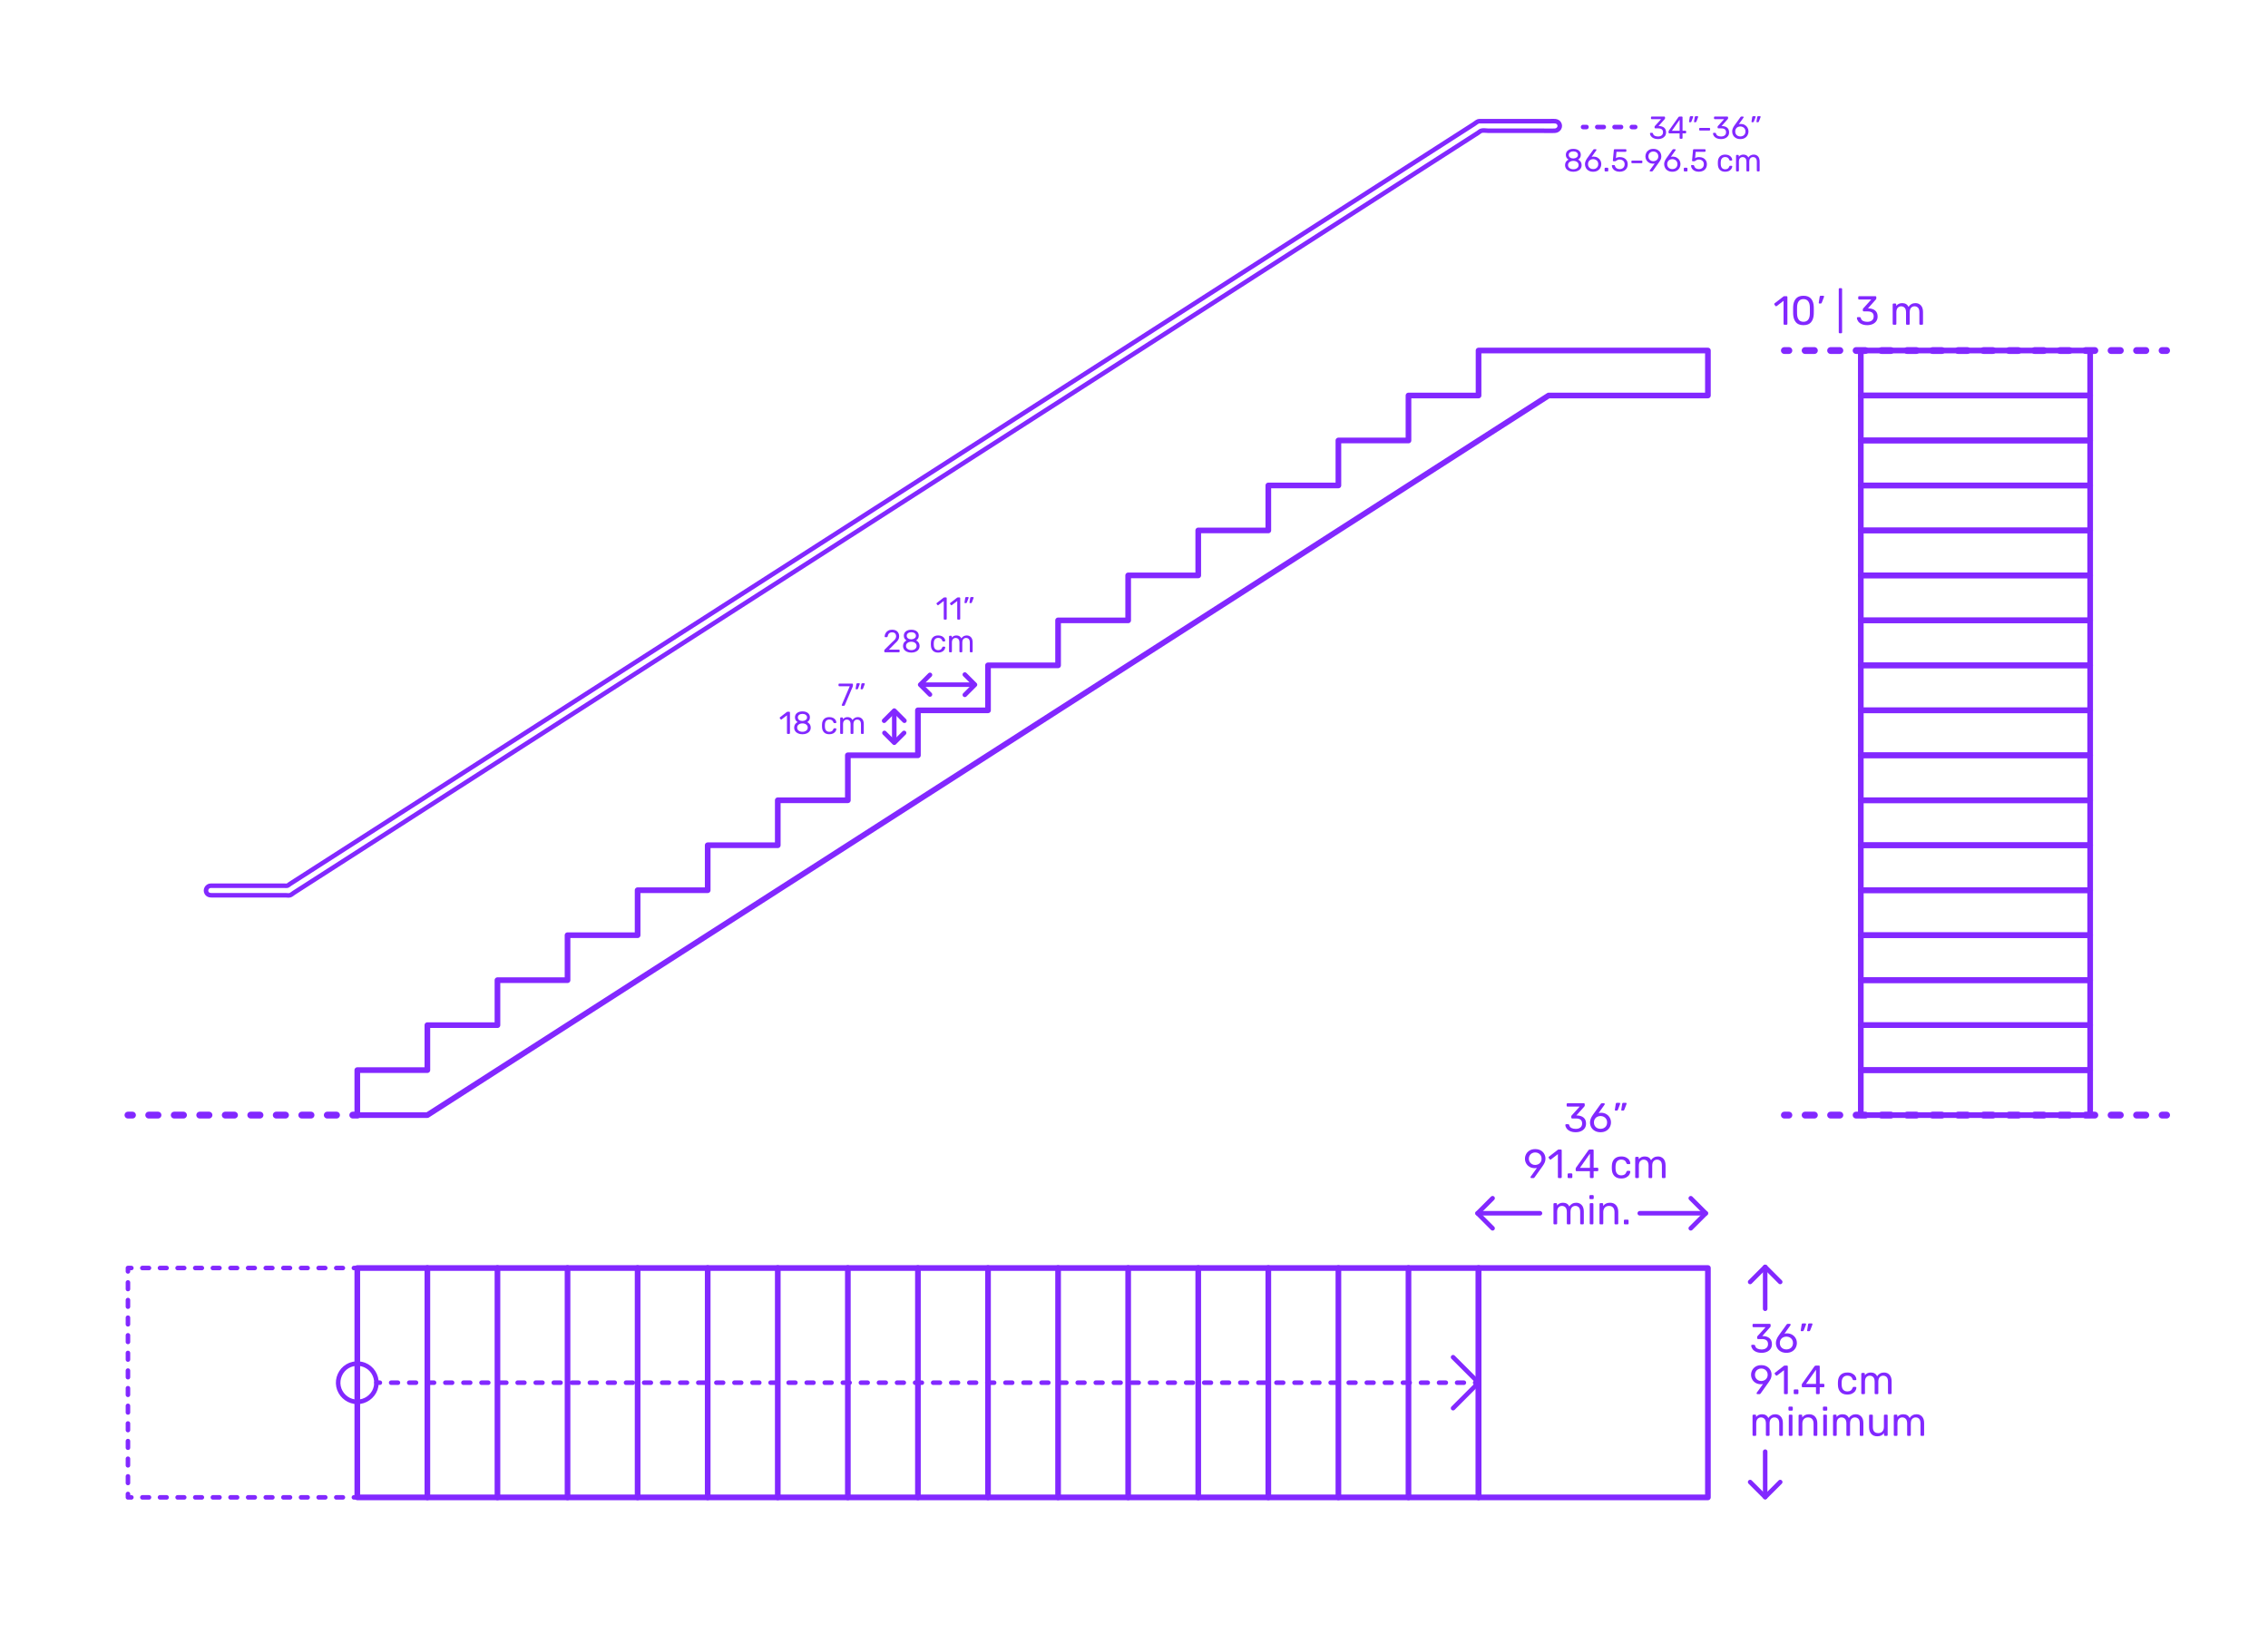 <?xml version="1.0" encoding="utf-8"?>
<!-- Generator: Adobe Illustrator 27.1.1, SVG Export Plug-In . SVG Version: 6.00 Build 0)  -->
<!DOCTYPE svg PUBLIC "-//W3C//DTD SVG 1.1//EN" "http://www.w3.org/Graphics/SVG/1.1/DTD/svg11.dtd">
<svg version="1.1" xmlns:x="http://ns.adobe.com/Extensibility/1.0/" xmlns:i="http://ns.adobe.com/AdobeIllustrator/10.0/" xmlns:graph="http://ns.adobe.com/Graphs/1.0/"
	 xmlns="http://www.w3.org/2000/svg" xmlns:xlink="http://www.w3.org/1999/xlink" xmlns:a="http://ns.adobe.com/AdobeSVGViewerExtensions/3.0/"
	 x="0px" y="0px" width="1000px" height="725px" viewBox="0 0 1000 725" enable-background="new 0 0 1000 725" xml:space="preserve"
	>
<g id="FILL-BACKGROUND">
	<rect x="0" fill="#FFFFFF" width="1000" height="725"/>
</g>
<g id="N-TEXT">
	<g>
		<g>
			<g>
				<g id="LINE_18_">
					
						<line fill="none" stroke="#8228FF" stroke-width="2" stroke-linecap="round" stroke-linejoin="round" stroke-miterlimit="10" x1="778.295" y1="577" x2="778.295" y2="558.55"/>
				</g>
				<g id="POLYLINE_504_">
					
						<polyline fill="none" stroke="#8228FF" stroke-width="2" stroke-linecap="round" stroke-linejoin="round" stroke-miterlimit="10" points="
						771.667,565.179 778.295,558.55 784.923,565.179 					"/>
				</g>
			</g>
			<g>
				<g id="POLYLINE_498_">
					
						<line fill="none" stroke="#8228FF" stroke-width="2" stroke-linecap="round" stroke-linejoin="round" stroke-miterlimit="10" x1="778.295" y1="660.028" x2="778.295" y2="640"/>
				</g>
				<g id="POLYLINE_497_">
					
						<polyline fill="none" stroke="#8228FF" stroke-width="2" stroke-linecap="round" stroke-linejoin="round" stroke-miterlimit="10" points="
						784.923,653.401 778.295,660.028 771.667,653.401 					"/>
				</g>
			</g>
		</g>
		<g>
			<g id="MTEXT_15_">
				<g>
					<g>
						<g>
							<path fill="#8228FF" d="M774.271,595.967c-0.684-0.306-1.203-0.704-1.557-1.196s-0.543-1.002-0.566-1.53
								c0-0.108,0.035-0.195,0.107-0.261c0.072-0.066,0.162-0.1,0.27-0.1h0.811c0.132,0,0.24,0.027,0.324,0.081
								s0.15,0.159,0.197,0.315c0.156,0.611,0.496,1.044,1.018,1.296s1.137,0.378,1.846,0.378c0.863,0,1.551-0.207,2.061-0.621
								s0.765-1.005,0.765-1.773c0-1.464-0.894-2.195-2.682-2.195h-1.692c-0.12,0-0.219-0.039-0.297-0.117s-0.117-0.177-0.117-0.297
								v-0.468c0-0.181,0.066-0.336,0.198-0.469l3.51-3.888h-5.327c-0.121,0-0.22-0.036-0.298-0.108
								c-0.078-0.071-0.116-0.168-0.116-0.287v-0.648c0-0.132,0.038-0.237,0.116-0.315c0.078-0.077,0.177-0.116,0.298-0.116h7.127
								c0.133,0,0.237,0.039,0.315,0.116c0.077,0.078,0.117,0.184,0.117,0.315v0.594c0,0.133-0.061,0.271-0.181,0.414l-3.51,3.942
								h0.288c1.224,0.036,2.192,0.354,2.907,0.954c0.714,0.6,1.07,1.476,1.07,2.628c0,0.792-0.195,1.473-0.584,2.043
								c-0.391,0.57-0.934,1.008-1.629,1.313c-0.697,0.307-1.482,0.459-2.358,0.459
								C775.766,596.426,774.956,596.273,774.271,595.967z"/>
							<path fill="#8228FF" d="M785.171,595.841c-0.702-0.39-1.236-0.915-1.603-1.575c-0.365-0.659-0.549-1.379-0.549-2.159
								c0-1.032,0.414-2.136,1.242-3.312l3.438-4.788c0.012-0.012,0.045-0.054,0.1-0.126c0.054-0.072,0.123-0.129,0.207-0.171
								s0.18-0.062,0.287-0.062h0.883c0.107,0,0.195,0.039,0.261,0.116c0.065,0.078,0.099,0.172,0.099,0.279
								c0,0.061-0.029,0.139-0.09,0.234l-2.627,3.672c0.311-0.072,0.659-0.108,1.043-0.108c0.876,0,1.647,0.195,2.313,0.585
								c0.666,0.391,1.182,0.906,1.548,1.548c0.365,0.643,0.549,1.348,0.549,2.115c0,0.769-0.184,1.485-0.549,2.151
								c-0.366,0.666-0.896,1.197-1.593,1.593c-0.696,0.396-1.519,0.594-2.466,0.594
								C786.703,596.426,785.873,596.231,785.171,595.841z M789.104,594.608c0.443-0.216,0.798-0.537,1.062-0.963
								c0.264-0.426,0.396-0.939,0.396-1.539c0-0.588-0.135-1.096-0.405-1.521c-0.27-0.426-0.627-0.75-1.07-0.972
								c-0.444-0.222-0.924-0.333-1.44-0.333s-0.996,0.111-1.44,0.333c-0.443,0.222-0.797,0.546-1.062,0.972
								s-0.396,0.934-0.396,1.521c0,0.6,0.131,1.113,0.396,1.539s0.618,0.747,1.062,0.963c0.444,0.216,0.924,0.323,1.44,0.323
								C788.174,594.932,788.66,594.824,789.104,594.608z"/>
							<path fill="#8228FF" d="M794.026,586.778c-0.054-0.072-0.069-0.162-0.045-0.271l0.396-2.52
								c0.049-0.348,0.217-0.522,0.504-0.522h1.152c0.084,0,0.153,0.03,0.207,0.09c0.055,0.061,0.081,0.133,0.081,0.217
								c0,0.12-0.018,0.216-0.054,0.288l-0.936,2.43c-0.061,0.132-0.127,0.231-0.199,0.297c-0.071,0.066-0.18,0.099-0.323,0.099
								h-0.558C794.155,586.886,794.08,586.85,794.026,586.778z M796.853,586.778c-0.054-0.072-0.069-0.162-0.045-0.271l0.396-2.52
								c0.049-0.348,0.217-0.522,0.504-0.522h1.152c0.084,0,0.153,0.03,0.207,0.09c0.055,0.061,0.081,0.133,0.081,0.217
								c0,0.12-0.019,0.216-0.054,0.288l-0.936,2.43c-0.061,0.132-0.127,0.231-0.199,0.297c-0.071,0.066-0.18,0.099-0.323,0.099
								h-0.558C796.981,586.886,796.906,586.85,796.853,586.778z"/>
							<path fill="#8228FF" d="M774.605,614.529c-0.066-0.078-0.1-0.171-0.1-0.279c0-0.083,0.023-0.161,0.072-0.233l2.771-3.853
								c-0.287,0.072-0.623,0.108-1.008,0.108c-0.863-0.012-1.619-0.213-2.268-0.603c-0.648-0.391-1.143-0.9-1.485-1.53
								c-0.342-0.63-0.513-1.305-0.513-2.025c0-0.72,0.171-1.403,0.513-2.052c0.343-0.648,0.853-1.176,1.53-1.584
								s1.496-0.612,2.457-0.612c0.96,0,1.781,0.198,2.466,0.595c0.685,0.396,1.2,0.915,1.548,1.557s0.521,1.329,0.521,2.061
								c0,0.66-0.116,1.242-0.35,1.746c-0.234,0.504-0.544,1.026-0.928,1.566l-3.492,4.896c-0.084,0.108-0.165,0.195-0.242,0.262
								c-0.078,0.065-0.189,0.099-0.334,0.099h-0.899C774.758,614.646,774.671,614.607,774.605,614.529z M777.998,608.509
								c0.432-0.229,0.773-0.549,1.025-0.963s0.379-0.892,0.379-1.432c0-0.552-0.127-1.037-0.379-1.458
								c-0.252-0.42-0.594-0.744-1.025-0.972s-0.906-0.342-1.422-0.342c-0.504,0-0.969,0.114-1.395,0.342
								c-0.427,0.228-0.766,0.552-1.018,0.972c-0.252,0.421-0.378,0.906-0.378,1.458c0,0.54,0.126,1.018,0.378,1.432
								s0.588,0.734,1.008,0.963c0.42,0.228,0.889,0.342,1.404,0.342S777.566,608.736,777.998,608.509z"/>
							<path fill="#8228FF" d="M786.691,614.529c-0.072-0.078-0.107-0.177-0.107-0.297V604.08l-3.024,2.322
								c-0.084,0.072-0.174,0.108-0.271,0.108c-0.107,0-0.209-0.061-0.305-0.181l-0.433-0.558c-0.06-0.084-0.09-0.168-0.09-0.252
								c0-0.132,0.06-0.24,0.18-0.324l3.906-3.023c0.132-0.084,0.288-0.126,0.468-0.126h0.846c0.12,0,0.219,0.039,0.297,0.116
								c0.078,0.078,0.117,0.178,0.117,0.298v11.771c0,0.12-0.039,0.219-0.117,0.297s-0.177,0.117-0.297,0.117h-0.882
								C786.859,614.646,786.764,614.607,786.691,614.529z"/>
							<path fill="#8228FF" d="M791.002,614.529c-0.078-0.078-0.116-0.177-0.116-0.297v-1.242c0-0.119,0.038-0.222,0.116-0.306
								s0.178-0.126,0.298-0.126h1.241c0.121,0,0.219,0.042,0.297,0.126s0.117,0.187,0.117,0.306v1.242
								c0,0.12-0.039,0.219-0.117,0.297s-0.176,0.117-0.297,0.117H791.3C791.18,614.646,791.08,614.607,791.002,614.529z"/>
							<path fill="#8228FF" d="M800.812,614.529c-0.078-0.078-0.117-0.177-0.117-0.297v-2.628h-5.85
								c-0.12,0-0.219-0.039-0.297-0.117s-0.117-0.177-0.117-0.297v-0.666c0-0.168,0.066-0.348,0.197-0.54l5.418-7.632
								c0.061-0.096,0.15-0.171,0.271-0.225c0.12-0.055,0.252-0.081,0.396-0.081h1.225c0.132,0,0.234,0.035,0.307,0.107
								c0.071,0.072,0.107,0.174,0.107,0.307v7.632h1.639c0.119,0,0.219,0.039,0.297,0.117c0.077,0.078,0.116,0.177,0.116,0.297
								v0.684c0,0.12-0.039,0.219-0.116,0.297c-0.078,0.078-0.178,0.117-0.297,0.117h-1.639v2.628c0,0.12-0.039,0.219-0.117,0.297
								s-0.178,0.117-0.297,0.117h-0.828C800.989,614.646,800.891,614.607,800.812,614.529z M796.304,610.129h4.409v-6.265
								L796.304,610.129z"/>
							<path fill="#8228FF" d="M811.514,613.737c-0.721-0.726-1.098-1.743-1.135-3.051l-0.018-0.72l0.018-0.721
								c0.037-1.308,0.414-2.324,1.135-3.051c0.72-0.726,1.721-1.089,3.006-1.089c0.863,0,1.593,0.153,2.187,0.459
								c0.595,0.306,1.038,0.688,1.332,1.143c0.294,0.457,0.453,0.912,0.478,1.368c0.012,0.108-0.027,0.204-0.117,0.288
								s-0.189,0.126-0.297,0.126h-0.793c-0.119,0-0.209-0.026-0.27-0.081c-0.061-0.054-0.119-0.152-0.18-0.297
								c-0.217-0.588-0.514-1.005-0.891-1.251c-0.379-0.246-0.855-0.369-1.432-0.369c-0.756,0-1.355,0.234-1.8,0.702
								s-0.685,1.183-0.72,2.143l-0.018,0.63l0.018,0.63c0.035,0.96,0.275,1.674,0.72,2.142s1.044,0.702,1.8,0.702
								c0.588,0,1.068-0.123,1.439-0.369c0.373-0.246,0.666-0.663,0.883-1.251c0.061-0.144,0.119-0.243,0.18-0.297
								s0.15-0.081,0.27-0.081h0.793c0.107,0,0.207,0.042,0.297,0.126s0.129,0.18,0.117,0.288c-0.024,0.444-0.184,0.895-0.478,1.35
								c-0.294,0.457-0.737,0.841-1.332,1.152c-0.594,0.312-1.323,0.468-2.187,0.468
								C813.234,614.826,812.233,614.464,811.514,613.737z"/>
							<path fill="#8228FF" d="M820.792,614.529c-0.078-0.078-0.116-0.177-0.116-0.297V605.7c0-0.119,0.038-0.219,0.116-0.297
								s0.177-0.117,0.298-0.117h0.756c0.119,0,0.215,0.039,0.287,0.117s0.108,0.178,0.108,0.297v0.612
								c0.647-0.804,1.524-1.206,2.628-1.206c1.32,0,2.256,0.552,2.809,1.656c0.287-0.504,0.698-0.906,1.232-1.206
								c0.533-0.3,1.131-0.45,1.791-0.45c0.984,0,1.788,0.336,2.412,1.008c0.623,0.673,0.936,1.645,0.936,2.916v5.202
								c0,0.12-0.039,0.219-0.117,0.297s-0.177,0.117-0.297,0.117h-0.773c-0.12,0-0.219-0.039-0.297-0.117s-0.117-0.177-0.117-0.297
								v-5.04c0-0.96-0.198-1.646-0.594-2.061c-0.396-0.414-0.918-0.621-1.566-0.621c-0.576,0-1.07,0.213-1.484,0.639
								s-0.621,1.107-0.621,2.043v5.04c0,0.12-0.039,0.219-0.117,0.297s-0.178,0.117-0.297,0.117h-0.793
								c-0.119,0-0.219-0.039-0.297-0.117s-0.117-0.177-0.117-0.297v-5.04c0-0.947-0.207-1.632-0.62-2.052
								c-0.414-0.42-0.927-0.63-1.539-0.63c-0.576,0-1.071,0.21-1.485,0.63s-0.621,1.098-0.621,2.034v5.058
								c0,0.12-0.039,0.219-0.117,0.297s-0.177,0.117-0.297,0.117h-0.791C820.969,614.646,820.87,614.607,820.792,614.529z"/>
							<path fill="#8228FF" d="M772.841,632.929c-0.078-0.078-0.116-0.177-0.116-0.297V624.1c0-0.119,0.038-0.219,0.116-0.297
								s0.177-0.117,0.298-0.117h0.756c0.119,0,0.215,0.039,0.287,0.117s0.108,0.178,0.108,0.297v0.612
								c0.647-0.804,1.524-1.206,2.628-1.206c1.32,0,2.256,0.552,2.809,1.656c0.287-0.504,0.698-0.906,1.232-1.206
								c0.533-0.3,1.131-0.45,1.791-0.45c0.984,0,1.788,0.336,2.412,1.008c0.623,0.673,0.936,1.645,0.936,2.916v5.202
								c0,0.12-0.039,0.219-0.117,0.297s-0.177,0.117-0.297,0.117h-0.773c-0.12,0-0.219-0.039-0.297-0.117s-0.117-0.177-0.117-0.297
								v-5.04c0-0.96-0.198-1.646-0.594-2.061c-0.396-0.414-0.918-0.621-1.566-0.621c-0.576,0-1.07,0.213-1.484,0.639
								s-0.621,1.107-0.621,2.043v5.04c0,0.12-0.039,0.219-0.117,0.297s-0.178,0.117-0.297,0.117h-0.793
								c-0.119,0-0.219-0.039-0.297-0.117s-0.117-0.177-0.117-0.297v-5.04c0-0.947-0.207-1.632-0.62-2.052
								c-0.414-0.42-0.927-0.63-1.539-0.63c-0.576,0-1.071,0.21-1.485,0.63s-0.621,1.098-0.621,2.034v5.058
								c0,0.12-0.039,0.219-0.117,0.297s-0.177,0.117-0.297,0.117h-0.791C773.018,633.046,772.919,633.007,772.841,632.929z"/>
							<path fill="#8228FF" d="M788.682,621.805c-0.079-0.078-0.117-0.177-0.117-0.297v-0.936c0-0.12,0.038-0.223,0.117-0.307
								c0.077-0.084,0.176-0.126,0.297-0.126h1.062c0.12,0,0.222,0.042,0.306,0.126s0.126,0.187,0.126,0.307v0.936
								c0,0.12-0.042,0.219-0.126,0.297s-0.186,0.117-0.306,0.117h-1.062C788.857,621.922,788.759,621.883,788.682,621.805z
								 M788.824,632.929c-0.078-0.078-0.116-0.177-0.116-0.297V624.1c0-0.119,0.038-0.219,0.116-0.297s0.178-0.117,0.298-0.117
								h0.792c0.119,0,0.219,0.039,0.297,0.117s0.117,0.178,0.117,0.297v8.532c0,0.12-0.039,0.219-0.117,0.297
								s-0.178,0.117-0.297,0.117h-0.792C789.002,633.046,788.902,633.007,788.824,632.929z"/>
							<path fill="#8228FF" d="M793.145,632.929c-0.078-0.078-0.117-0.177-0.117-0.297V624.1c0-0.119,0.039-0.219,0.117-0.297
								s0.178-0.117,0.297-0.117h0.774c0.132,0,0.233,0.036,0.306,0.108s0.108,0.174,0.108,0.306v0.792
								c0.36-0.443,0.776-0.785,1.251-1.025c0.474-0.24,1.064-0.36,1.773-0.36c1.151,0,2.045,0.369,2.682,1.107
								c0.636,0.737,0.953,1.713,0.953,2.925v5.094c0,0.12-0.039,0.219-0.116,0.297c-0.078,0.078-0.177,0.117-0.297,0.117h-0.828
								c-0.12,0-0.22-0.039-0.297-0.117c-0.079-0.078-0.117-0.177-0.117-0.297v-4.986c0-0.863-0.21-1.535-0.63-2.016
								c-0.42-0.479-1.021-0.72-1.801-0.72c-0.768,0-1.379,0.243-1.836,0.729c-0.455,0.486-0.684,1.155-0.684,2.007v4.986
								c0,0.12-0.039,0.219-0.117,0.297s-0.177,0.117-0.297,0.117h-0.828C793.322,633.046,793.223,633.007,793.145,632.929z"/>
							<path fill="#8228FF" d="M803.873,621.805c-0.079-0.078-0.117-0.177-0.117-0.297v-0.936c0-0.12,0.038-0.223,0.117-0.307
								c0.077-0.084,0.176-0.126,0.297-0.126h1.062c0.12,0,0.222,0.042,0.306,0.126s0.126,0.187,0.126,0.307v0.936
								c0,0.12-0.042,0.219-0.126,0.297s-0.186,0.117-0.306,0.117h-1.062C804.049,621.922,803.95,621.883,803.873,621.805z
								 M804.016,632.929c-0.078-0.078-0.116-0.177-0.116-0.297V624.1c0-0.119,0.038-0.219,0.116-0.297s0.178-0.117,0.298-0.117
								h0.792c0.119,0,0.219,0.039,0.297,0.117s0.117,0.178,0.117,0.297v8.532c0,0.12-0.039,0.219-0.117,0.297
								s-0.178,0.117-0.297,0.117h-0.792C804.193,633.046,804.094,633.007,804.016,632.929z"/>
							<path fill="#8228FF" d="M808.336,632.929c-0.078-0.078-0.117-0.177-0.117-0.297V624.1c0-0.119,0.039-0.219,0.117-0.297
								s0.178-0.117,0.297-0.117h0.756c0.12,0,0.217,0.039,0.289,0.117c0.071,0.078,0.107,0.178,0.107,0.297v0.612
								c0.648-0.804,1.523-1.206,2.628-1.206c1.319,0,2.256,0.552,2.808,1.656c0.289-0.504,0.699-0.906,1.233-1.206
								s1.131-0.45,1.791-0.45c0.983,0,1.788,0.336,2.412,1.008c0.624,0.673,0.937,1.645,0.937,2.916v5.202
								c0,0.12-0.039,0.219-0.117,0.297s-0.178,0.117-0.297,0.117h-0.774c-0.12,0-0.22-0.039-0.298-0.117s-0.116-0.177-0.116-0.297
								v-5.04c0-0.96-0.198-1.646-0.595-2.061c-0.396-0.414-0.918-0.621-1.565-0.621c-0.575,0-1.071,0.213-1.485,0.639
								s-0.621,1.107-0.621,2.043v5.04c0,0.12-0.039,0.219-0.117,0.297s-0.176,0.117-0.297,0.117h-0.791
								c-0.121,0-0.22-0.039-0.297-0.117c-0.078-0.078-0.117-0.177-0.117-0.297v-5.04c0-0.947-0.207-1.632-0.621-2.052
								s-0.928-0.63-1.539-0.63c-0.576,0-1.071,0.21-1.485,0.63s-0.62,1.098-0.62,2.034v5.058c0,0.12-0.04,0.219-0.117,0.297
								c-0.078,0.078-0.178,0.117-0.297,0.117h-0.793C808.514,633.046,808.414,633.007,808.336,632.929z"/>
							<path fill="#8228FF" d="M825.049,632.119c-0.624-0.738-0.936-1.72-0.936-2.943V624.1c0-0.119,0.039-0.219,0.117-0.297
								s0.176-0.117,0.297-0.117h0.828c0.119,0,0.219,0.039,0.297,0.117s0.117,0.178,0.117,0.297v4.986
								c0,1.824,0.791,2.736,2.375,2.736c0.768,0,1.377-0.243,1.828-0.729c0.449-0.486,0.674-1.154,0.674-2.007V624.1
								c0-0.119,0.039-0.219,0.117-0.297s0.178-0.117,0.297-0.117h0.828c0.12,0,0.219,0.039,0.297,0.117s0.117,0.178,0.117,0.297
								v8.532c0,0.12-0.039,0.219-0.117,0.297s-0.177,0.117-0.297,0.117h-0.773c-0.12,0-0.219-0.039-0.297-0.117
								s-0.117-0.177-0.117-0.297v-0.81c-0.348,0.468-0.756,0.818-1.225,1.053c-0.468,0.234-1.062,0.351-1.781,0.351
								C826.555,633.226,825.673,632.856,825.049,632.119z"/>
							<path fill="#8228FF" d="M835.119,632.929c-0.078-0.078-0.116-0.177-0.116-0.297V624.1c0-0.119,0.038-0.219,0.116-0.297
								s0.178-0.117,0.298-0.117h0.756c0.12,0,0.216,0.039,0.288,0.117s0.107,0.178,0.107,0.297v0.612
								c0.648-0.804,1.524-1.206,2.629-1.206c1.319,0,2.256,0.552,2.808,1.656c0.288-0.504,0.698-0.906,1.233-1.206
								c0.533-0.3,1.131-0.45,1.791-0.45c0.983,0,1.787,0.336,2.412,1.008c0.623,0.673,0.936,1.645,0.936,2.916v5.202
								c0,0.12-0.039,0.219-0.117,0.297s-0.178,0.117-0.297,0.117h-0.773c-0.121,0-0.22-0.039-0.298-0.117s-0.116-0.177-0.116-0.297
								v-5.04c0-0.96-0.199-1.646-0.595-2.061s-0.918-0.621-1.565-0.621c-0.576,0-1.071,0.213-1.485,0.639s-0.621,1.107-0.621,2.043
								v5.04c0,0.12-0.039,0.219-0.117,0.297s-0.177,0.117-0.297,0.117h-0.792c-0.12,0-0.219-0.039-0.297-0.117
								s-0.117-0.177-0.117-0.297v-5.04c0-0.947-0.207-1.632-0.621-2.052s-0.927-0.63-1.539-0.63c-0.576,0-1.07,0.21-1.484,0.63
								s-0.621,1.098-0.621,2.034v5.058c0,0.12-0.039,0.219-0.117,0.297s-0.178,0.117-0.297,0.117h-0.792
								C835.297,633.046,835.197,633.007,835.119,632.929z"/>
						</g>
					</g>
				</g>
			</g>
		</g>
	</g>
	<g>
		<g>
			<path fill="#8228FF" d="M786.512,143.059c-0.072-0.078-0.109-0.177-0.109-0.297v-10.152l-3.023,2.322
				c-0.084,0.072-0.174,0.108-0.27,0.108c-0.108,0-0.211-0.061-0.307-0.181l-0.432-0.558c-0.061-0.084-0.09-0.168-0.09-0.252
				c0-0.132,0.06-0.24,0.18-0.324l3.906-3.023c0.132-0.084,0.288-0.126,0.468-0.126h0.847c0.119,0,0.219,0.039,0.297,0.116
				c0.078,0.078,0.117,0.178,0.117,0.298v11.771c0,0.12-0.039,0.219-0.117,0.297s-0.178,0.117-0.297,0.117h-0.883
				C786.68,143.176,786.583,143.137,786.512,143.059z"/>
			<path fill="#8228FF" d="M791.775,141.997c-0.713-0.906-1.095-2.091-1.143-3.556l-0.018-1.548l0.018-1.602
				c0.036-1.452,0.417-2.631,1.143-3.537c0.727-0.906,1.857-1.359,3.394-1.359c1.548,0,2.685,0.453,3.411,1.359
				c0.726,0.906,1.107,2.085,1.143,3.537c0.012,0.336,0.018,0.87,0.018,1.602c0,0.708-0.006,1.225-0.018,1.548
				c-0.048,1.465-0.429,2.649-1.143,3.556c-0.715,0.906-1.852,1.358-3.411,1.358C793.621,143.355,792.49,142.903,791.775,141.997z
				 M797.257,140.943c0.468-0.611,0.714-1.476,0.738-2.592c0.012-0.348,0.019-0.846,0.019-1.494c0-0.659-0.007-1.151-0.019-1.476
				c-0.024-1.104-0.273-1.965-0.747-2.583c-0.475-0.618-1.168-0.927-2.079-0.927c-0.912,0-1.603,0.309-2.069,0.927
				c-0.469,0.618-0.715,1.479-0.738,2.583l-0.019,1.476l0.019,1.494c0.023,1.116,0.27,1.98,0.738,2.592
				c0.467,0.612,1.157,0.918,2.069,0.918C796.093,141.861,796.789,141.556,797.257,140.943z"/>
			<path fill="#8228FF" d="M801.973,133.717c-0.049-0.065-0.066-0.159-0.055-0.279l0.396-2.52c0.048-0.348,0.216-0.522,0.504-0.522
				h1.152c0.084,0,0.152,0.03,0.207,0.09c0.054,0.061,0.08,0.133,0.08,0.217c0,0.12-0.018,0.216-0.053,0.288l-0.937,2.43
				c-0.06,0.132-0.126,0.231-0.198,0.297c-0.072,0.066-0.18,0.099-0.324,0.099h-0.558
				C802.092,133.815,802.021,133.783,801.973,133.717z"/>
			<path fill="#8228FF" d="M810.846,146.803c-0.071-0.078-0.107-0.177-0.107-0.297v-19.044c0-0.12,0.036-0.219,0.107-0.297
				c0.072-0.078,0.168-0.117,0.289-0.117h0.666c0.119,0,0.219,0.039,0.297,0.117s0.117,0.177,0.117,0.297v19.044
				c0,0.12-0.039,0.219-0.117,0.297s-0.178,0.117-0.297,0.117h-0.666C811.014,146.92,810.918,146.881,810.846,146.803z"/>
			<path fill="#8228FF" d="M820.872,142.896c-0.685-0.306-1.203-0.704-1.558-1.196c-0.354-0.492-0.543-1.002-0.566-1.53
				c0-0.108,0.036-0.195,0.107-0.261c0.072-0.066,0.162-0.1,0.271-0.1h0.81c0.133,0,0.24,0.027,0.324,0.081s0.15,0.159,0.198,0.315
				c0.155,0.611,0.495,1.044,1.017,1.296c0.522,0.252,1.137,0.378,1.846,0.378c0.863,0,1.551-0.207,2.061-0.621
				s0.766-1.005,0.766-1.773c0-1.464-0.895-2.195-2.682-2.195h-1.693c-0.119,0-0.219-0.039-0.297-0.117s-0.117-0.177-0.117-0.297
				v-0.468c0-0.181,0.066-0.336,0.199-0.469l3.51-3.888h-5.328c-0.12,0-0.219-0.036-0.297-0.108
				c-0.078-0.071-0.117-0.168-0.117-0.287v-0.648c0-0.132,0.039-0.237,0.117-0.315c0.078-0.077,0.177-0.116,0.297-0.116h7.128
				c0.132,0,0.237,0.039,0.315,0.116c0.077,0.078,0.117,0.184,0.117,0.315v0.594c0,0.133-0.061,0.271-0.181,0.414l-3.511,3.942
				h0.289c1.224,0.036,2.192,0.354,2.906,0.954c0.715,0.6,1.071,1.476,1.071,2.628c0,0.792-0.195,1.473-0.585,2.043
				c-0.391,0.57-0.934,1.008-1.629,1.313c-0.696,0.307-1.482,0.459-2.357,0.459C822.366,143.355,821.557,143.203,820.872,142.896z"
				/>
			<path fill="#8228FF" d="M834.633,143.059c-0.078-0.078-0.117-0.177-0.117-0.297v-8.532c0-0.119,0.039-0.219,0.117-0.297
				s0.177-0.117,0.297-0.117h0.756c0.119,0,0.216,0.039,0.288,0.117c0.071,0.078,0.108,0.178,0.108,0.297v0.612
				c0.647-0.804,1.523-1.206,2.627-1.206c1.32,0,2.256,0.552,2.809,1.656c0.288-0.504,0.699-0.906,1.232-1.206
				c0.534-0.3,1.131-0.45,1.791-0.45c0.984,0,1.789,0.336,2.412,1.008c0.624,0.673,0.937,1.645,0.937,2.916v5.202
				c0,0.12-0.039,0.219-0.117,0.297s-0.177,0.117-0.297,0.117h-0.774c-0.119,0-0.219-0.039-0.297-0.117s-0.117-0.177-0.117-0.297
				v-5.04c0-0.96-0.197-1.646-0.594-2.061s-0.918-0.621-1.566-0.621c-0.575,0-1.07,0.213-1.484,0.639s-0.621,1.107-0.621,2.043v5.04
				c0,0.12-0.039,0.219-0.117,0.297s-0.177,0.117-0.297,0.117h-0.792c-0.12,0-0.22-0.039-0.297-0.117
				c-0.078-0.078-0.117-0.177-0.117-0.297v-5.04c0-0.947-0.207-1.632-0.62-2.052c-0.414-0.42-0.928-0.63-1.539-0.63
				c-0.576,0-1.072,0.21-1.486,0.63s-0.62,1.098-0.62,2.034v5.058c0,0.12-0.04,0.219-0.117,0.297
				c-0.078,0.078-0.177,0.117-0.297,0.117h-0.792C834.81,143.176,834.711,143.137,834.633,143.059z"/>
		</g>
	</g>
	<g>
		<g>
			
				<line fill="none" stroke="#8228FF" stroke-width="2" stroke-linecap="round" stroke-linejoin="round" stroke-miterlimit="10" x1="394.299" y1="327.061" x2="394.299" y2="313.64"/>
			
				<polyline fill="none" stroke="#8228FF" stroke-width="2" stroke-linecap="round" stroke-linejoin="round" stroke-miterlimit="10" points="
				389.824,317.755 394.299,313.28 398.774,317.755 			"/>
			
				<polyline fill="none" stroke="#8228FF" stroke-width="2" stroke-linecap="round" stroke-linejoin="round" stroke-miterlimit="10" points="
				398.628,323.124 394.299,327.452 389.97,323.124 			"/>
		</g>
		<g>
			<g>
				<path fill="#8228FF" d="M371.212,311.085c-0.051-0.061-0.077-0.133-0.077-0.217l0.028-0.126l3.5-8.19h-4.62
					c-0.093,0-0.17-0.03-0.231-0.091c-0.061-0.061-0.091-0.138-0.091-0.231v-0.518c0-0.103,0.028-0.185,0.084-0.245
					c0.056-0.061,0.135-0.091,0.238-0.091h5.712c0.102,0,0.182,0.03,0.238,0.091c0.055,0.061,0.084,0.143,0.084,0.245v0.476
					c0,0.168-0.038,0.351-0.113,0.546l-3.458,8.093c-0.047,0.103-0.098,0.187-0.154,0.252s-0.135,0.098-0.238,0.098h-0.7
					C371.332,311.176,371.264,311.146,371.212,311.085z"/>
				<path fill="#8228FF" d="M377.303,303.812c-0.042-0.056-0.055-0.126-0.035-0.21l0.309-1.96c0.037-0.271,0.168-0.406,0.392-0.406
					h0.896c0.065,0,0.119,0.023,0.161,0.07s0.063,0.103,0.063,0.168c0,0.094-0.014,0.168-0.043,0.225l-0.728,1.89
					c-0.046,0.103-0.098,0.18-0.153,0.23c-0.057,0.052-0.141,0.077-0.252,0.077h-0.435
					C377.402,303.896,377.345,303.868,377.303,303.812z M379.5,303.812c-0.041-0.056-0.053-0.126-0.035-0.21l0.309-1.96
					c0.037-0.271,0.168-0.406,0.393-0.406h0.896c0.065,0,0.119,0.023,0.161,0.07s0.062,0.103,0.062,0.168
					c0,0.094-0.014,0.168-0.041,0.225l-0.729,1.89c-0.047,0.103-0.098,0.18-0.154,0.23c-0.056,0.052-0.14,0.077-0.252,0.077h-0.434
					C379.601,303.896,379.543,303.868,379.5,303.812z"/>
				<path fill="#8228FF" d="M347.07,323.485c-0.056-0.061-0.084-0.138-0.084-0.231v-7.896l-2.352,1.806
					c-0.065,0.056-0.136,0.084-0.21,0.084c-0.084,0-0.164-0.047-0.238-0.14l-0.336-0.435c-0.047-0.064-0.07-0.13-0.07-0.195
					c0-0.103,0.046-0.187,0.14-0.252l3.038-2.353c0.103-0.065,0.224-0.098,0.364-0.098h0.658c0.093,0,0.17,0.03,0.231,0.091
					c0.061,0.061,0.091,0.138,0.091,0.231v9.155c0,0.094-0.03,0.171-0.091,0.231c-0.061,0.061-0.138,0.091-0.231,0.091h-0.686
					C347.201,323.576,347.126,323.546,347.07,323.485z"/>
				<path fill="#8228FF" d="M351.921,323.359c-0.556-0.238-0.987-0.581-1.295-1.029s-0.462-0.971-0.462-1.568
					c0-0.55,0.137-1.033,0.413-1.448s0.646-0.735,1.113-0.959c-0.374-0.215-0.663-0.497-0.868-0.848
					c-0.205-0.35-0.308-0.763-0.308-1.238c0-0.812,0.303-1.454,0.91-1.926c0.606-0.471,1.405-0.707,2.394-0.707
					s1.785,0.233,2.387,0.7c0.602,0.467,0.903,1.111,0.903,1.933c0,0.467-0.103,0.875-0.308,1.225
					c-0.206,0.35-0.49,0.637-0.854,0.861c0.467,0.224,0.838,0.544,1.113,0.959c0.275,0.415,0.413,0.902,0.413,1.463
					c0,0.598-0.154,1.117-0.462,1.561s-0.74,0.784-1.295,1.022s-1.188,0.356-1.897,0.356
					C353.108,323.716,352.476,323.598,351.921,323.359z M355.477,322.12c0.443-0.336,0.665-0.784,0.665-1.344
					c0-0.561-0.222-1.008-0.665-1.344c-0.443-0.337-0.997-0.505-1.659-0.505c-0.672,0-1.23,0.168-1.673,0.505
					c-0.443,0.336-0.665,0.783-0.665,1.344c0,0.56,0.222,1.008,0.665,1.344c0.443,0.336,1.001,0.504,1.673,0.504
					C354.48,322.624,355.034,322.456,355.477,322.12z M355.26,317.416c0.392-0.28,0.588-0.653,0.588-1.12
					c0-0.476-0.193-0.855-0.581-1.141c-0.388-0.285-0.871-0.427-1.449-0.427c-0.588,0-1.073,0.142-1.456,0.427
					s-0.574,0.665-0.574,1.141c0,0.477,0.191,0.856,0.574,1.142c0.383,0.284,0.868,0.427,1.456,0.427
					C354.387,317.846,354.868,317.696,355.26,317.416z"/>
				<path fill="#8228FF" d="M363.324,322.869c-0.56-0.564-0.854-1.355-0.882-2.373l-0.014-0.56l0.014-0.561
					c0.028-1.017,0.322-1.808,0.882-2.373c0.56-0.564,1.339-0.847,2.338-0.847c0.672,0,1.239,0.119,1.701,0.356
					c0.462,0.238,0.807,0.535,1.036,0.89c0.229,0.354,0.352,0.709,0.371,1.063c0.009,0.084-0.021,0.159-0.091,0.225
					s-0.147,0.098-0.231,0.098h-0.616c-0.093,0-0.163-0.021-0.21-0.062s-0.093-0.119-0.14-0.231
					c-0.168-0.457-0.399-0.781-0.693-0.973s-0.665-0.287-1.113-0.287c-0.588,0-1.055,0.182-1.4,0.546
					c-0.346,0.364-0.532,0.919-0.56,1.666l-0.014,0.49l0.014,0.489c0.028,0.747,0.214,1.303,0.56,1.666
					c0.345,0.364,0.812,0.546,1.4,0.546c0.457,0,0.831-0.095,1.12-0.286c0.289-0.191,0.518-0.516,0.686-0.974
					c0.046-0.111,0.093-0.188,0.14-0.23s0.117-0.063,0.21-0.063h0.616c0.084,0,0.161,0.033,0.231,0.099s0.1,0.14,0.091,0.224
					c-0.019,0.346-0.142,0.695-0.371,1.05c-0.229,0.354-0.574,0.653-1.036,0.896c-0.462,0.242-1.029,0.363-1.701,0.363
					C364.663,323.716,363.884,323.434,363.324,322.869z"/>
				<path fill="#8228FF" d="M370.541,323.485c-0.061-0.061-0.091-0.138-0.091-0.231v-6.636c0-0.093,0.03-0.17,0.091-0.231
					c0.061-0.061,0.138-0.091,0.231-0.091h0.588c0.093,0,0.168,0.03,0.224,0.091c0.056,0.062,0.084,0.139,0.084,0.231v0.476
					c0.504-0.625,1.185-0.938,2.044-0.938c1.026,0,1.754,0.43,2.184,1.288c0.224-0.393,0.544-0.705,0.959-0.938
					c0.415-0.232,0.88-0.35,1.394-0.35c0.765,0,1.391,0.262,1.875,0.784c0.485,0.522,0.729,1.278,0.729,2.268v4.046
					c0,0.094-0.031,0.171-0.092,0.231s-0.137,0.091-0.23,0.091h-0.602c-0.094,0-0.171-0.03-0.231-0.091s-0.091-0.138-0.091-0.231
					v-3.92c0-0.746-0.154-1.281-0.462-1.603c-0.308-0.322-0.714-0.483-1.218-0.483c-0.448,0-0.834,0.166-1.155,0.497
					c-0.322,0.331-0.483,0.861-0.483,1.589v3.92c0,0.094-0.03,0.171-0.091,0.231s-0.138,0.091-0.231,0.091h-0.615
					c-0.094,0-0.17-0.03-0.23-0.091c-0.062-0.061-0.092-0.138-0.092-0.231v-3.92c0-0.737-0.161-1.269-0.483-1.596
					s-0.721-0.49-1.197-0.49c-0.448,0-0.833,0.163-1.155,0.49c-0.322,0.327-0.483,0.854-0.483,1.582v3.934
					c0,0.094-0.03,0.171-0.091,0.231c-0.061,0.061-0.138,0.091-0.231,0.091h-0.616C370.678,323.576,370.601,323.546,370.541,323.485
					z"/>
			</g>
		</g>
	</g>
	<g>
		<g>
			
				<line fill="none" stroke="#8228FF" stroke-width="2" stroke-linecap="round" stroke-linejoin="round" stroke-miterlimit="10" x1="406.103" y1="301.866" x2="429.525" y2="301.866"/>
			
				<polyline fill="none" stroke="#8228FF" stroke-width="2" stroke-linecap="round" stroke-linejoin="round" stroke-miterlimit="10" points="
				425.41,297.391 429.885,301.866 425.41,306.341 			"/>
			
				<polyline fill="none" stroke="#8228FF" stroke-width="2" stroke-linecap="round" stroke-linejoin="round" stroke-miterlimit="10" points="
				410.041,306.195 405.712,301.866 410.041,297.537 			"/>
		</g>
		<g>
			<g>
				<path fill="#8228FF" d="M416.195,273.085c-0.056-0.061-0.084-0.138-0.084-0.231v-7.896l-2.352,1.806
					c-0.065,0.056-0.136,0.084-0.21,0.084c-0.084,0-0.163-0.047-0.238-0.14l-0.336-0.435c-0.047-0.064-0.069-0.13-0.069-0.195
					c0-0.103,0.046-0.187,0.14-0.252l3.038-2.353c0.102-0.065,0.224-0.098,0.363-0.098h0.658c0.094,0,0.17,0.03,0.23,0.091
					c0.062,0.061,0.092,0.138,0.092,0.231v9.155c0,0.094-0.03,0.171-0.092,0.231c-0.061,0.061-0.137,0.091-0.23,0.091h-0.686
					C416.326,273.176,416.252,273.146,416.195,273.085z"/>
				<path fill="#8228FF" d="M422.146,273.085c-0.056-0.061-0.084-0.138-0.084-0.231v-7.896l-2.353,1.806
					c-0.064,0.056-0.135,0.084-0.209,0.084c-0.084,0-0.164-0.047-0.238-0.14l-0.336-0.435c-0.047-0.064-0.07-0.13-0.07-0.195
					c0-0.103,0.047-0.187,0.141-0.252l3.037-2.353c0.103-0.065,0.225-0.098,0.364-0.098h0.657c0.094,0,0.171,0.03,0.231,0.091
					c0.062,0.061,0.091,0.138,0.091,0.231v9.155c0,0.094-0.029,0.171-0.091,0.231c-0.061,0.061-0.138,0.091-0.231,0.091h-0.686
					C422.275,273.176,422.201,273.146,422.146,273.085z"/>
				<path fill="#8228FF" d="M425.303,265.812c-0.042-0.056-0.055-0.126-0.035-0.21l0.309-1.96c0.037-0.271,0.168-0.406,0.392-0.406
					h0.896c0.065,0,0.119,0.023,0.161,0.07s0.063,0.103,0.063,0.168c0,0.094-0.014,0.168-0.043,0.225l-0.728,1.89
					c-0.046,0.103-0.098,0.18-0.153,0.23c-0.057,0.052-0.141,0.077-0.252,0.077h-0.435
					C425.402,265.896,425.345,265.868,425.303,265.812z M427.5,265.812c-0.041-0.056-0.053-0.126-0.035-0.21l0.309-1.96
					c0.037-0.271,0.168-0.406,0.393-0.406h0.896c0.065,0,0.119,0.023,0.161,0.07s0.062,0.103,0.062,0.168
					c0,0.094-0.014,0.168-0.041,0.225l-0.729,1.89c-0.047,0.103-0.098,0.18-0.154,0.23c-0.056,0.052-0.14,0.077-0.252,0.077h-0.434
					C427.601,265.896,427.543,265.868,427.5,265.812z"/>
				<path fill="#8228FF" d="M389.98,287.485c-0.061-0.061-0.091-0.138-0.091-0.231v-0.42c0-0.215,0.116-0.42,0.351-0.616
					l3.051-3.038c0.691-0.588,1.167-1.068,1.429-1.441c0.261-0.373,0.392-0.771,0.392-1.19c0-0.55-0.154-0.981-0.462-1.295
					c-0.308-0.312-0.756-0.469-1.344-0.469c-0.56,0-1.003,0.163-1.33,0.49c-0.327,0.326-0.527,0.766-0.603,1.315
					c-0.018,0.104-0.064,0.183-0.14,0.238s-0.149,0.084-0.224,0.084h-0.672c-0.084,0-0.154-0.028-0.211-0.084
					c-0.055-0.056-0.084-0.121-0.084-0.196c0.02-0.494,0.152-0.973,0.399-1.435s0.614-0.84,1.099-1.134
					c0.486-0.294,1.074-0.441,1.765-0.441c1.045,0,1.831,0.273,2.358,0.819s0.791,1.238,0.791,2.079
					c0,0.588-0.143,1.117-0.426,1.589c-0.285,0.472-0.73,0.968-1.338,1.491l-2.758,2.8h4.41c0.103,0,0.182,0.027,0.238,0.084
					c0.056,0.056,0.084,0.135,0.084,0.238v0.531c0,0.094-0.031,0.171-0.092,0.231s-0.137,0.091-0.23,0.091h-6.133
					C390.118,287.576,390.041,287.546,389.98,287.485z"/>
				<path fill="#8228FF" d="M399.92,287.359c-0.555-0.238-0.986-0.581-1.295-1.029c-0.308-0.448-0.461-0.971-0.461-1.568
					c0-0.55,0.137-1.033,0.412-1.448s0.646-0.735,1.113-0.959c-0.373-0.215-0.663-0.497-0.868-0.848
					c-0.205-0.35-0.308-0.763-0.308-1.238c0-0.812,0.303-1.454,0.91-1.926c0.605-0.471,1.404-0.707,2.394-0.707
					s1.785,0.233,2.388,0.7c0.602,0.467,0.902,1.111,0.902,1.933c0,0.467-0.104,0.875-0.309,1.225s-0.489,0.637-0.854,0.861
					c0.467,0.224,0.838,0.544,1.113,0.959s0.412,0.902,0.412,1.463c0,0.598-0.153,1.117-0.461,1.561
					c-0.309,0.443-0.74,0.784-1.295,1.022c-0.556,0.238-1.188,0.356-1.897,0.356C401.107,287.716,400.476,287.598,399.92,287.359z
					 M403.477,286.12c0.443-0.336,0.665-0.784,0.665-1.344c0-0.561-0.222-1.008-0.665-1.344c-0.443-0.337-0.996-0.505-1.659-0.505
					c-0.672,0-1.229,0.168-1.673,0.505c-0.443,0.336-0.665,0.783-0.665,1.344c0,0.56,0.222,1.008,0.665,1.344
					s1.001,0.504,1.673,0.504C402.48,286.624,403.033,286.456,403.477,286.12z M403.26,281.416c0.392-0.28,0.588-0.653,0.588-1.12
					c0-0.476-0.193-0.855-0.581-1.141s-0.87-0.427-1.449-0.427c-0.588,0-1.073,0.142-1.456,0.427s-0.574,0.665-0.574,1.141
					c0,0.477,0.191,0.856,0.574,1.142c0.383,0.284,0.868,0.427,1.456,0.427C402.387,281.846,402.867,281.696,403.26,281.416z"/>
				<path fill="#8228FF" d="M411.323,286.869c-0.56-0.564-0.854-1.355-0.882-2.373l-0.014-0.56l0.014-0.561
					c0.027-1.017,0.322-1.808,0.882-2.373c0.56-0.564,1.339-0.847,2.338-0.847c0.672,0,1.239,0.119,1.701,0.356
					c0.462,0.238,0.808,0.535,1.036,0.89s0.352,0.709,0.371,1.063c0.009,0.084-0.021,0.159-0.092,0.225
					c-0.069,0.065-0.146,0.098-0.23,0.098h-0.616c-0.093,0-0.163-0.021-0.21-0.062s-0.094-0.119-0.14-0.231
					c-0.169-0.457-0.399-0.781-0.693-0.973s-0.665-0.287-1.112-0.287c-0.588,0-1.055,0.182-1.4,0.546s-0.532,0.919-0.561,1.666
					l-0.014,0.49l0.014,0.489c0.028,0.747,0.215,1.303,0.561,1.666c0.346,0.364,0.812,0.546,1.4,0.546
					c0.457,0,0.83-0.095,1.119-0.286s0.518-0.516,0.687-0.974c0.046-0.111,0.093-0.188,0.14-0.23s0.117-0.063,0.21-0.063h0.616
					c0.084,0,0.161,0.033,0.23,0.099c0.07,0.065,0.101,0.14,0.092,0.224c-0.02,0.346-0.143,0.695-0.371,1.05
					s-0.574,0.653-1.036,0.896c-0.462,0.242-1.029,0.363-1.701,0.363C412.662,287.716,411.883,287.434,411.323,286.869z"/>
				<path fill="#8228FF" d="M418.54,287.485c-0.062-0.061-0.091-0.138-0.091-0.231v-6.636c0-0.093,0.029-0.17,0.091-0.231
					c0.061-0.061,0.138-0.091,0.231-0.091h0.588c0.093,0,0.168,0.03,0.224,0.091c0.056,0.062,0.084,0.139,0.084,0.231v0.476
					c0.504-0.625,1.185-0.938,2.044-0.938c1.026,0,1.754,0.43,2.184,1.288c0.225-0.393,0.544-0.705,0.959-0.938
					c0.416-0.232,0.88-0.35,1.394-0.35c0.765,0,1.391,0.262,1.876,0.784c0.484,0.522,0.729,1.278,0.729,2.268v4.046
					c0,0.094-0.031,0.171-0.092,0.231s-0.138,0.091-0.23,0.091h-0.603c-0.093,0-0.171-0.03-0.231-0.091s-0.09-0.138-0.09-0.231
					v-3.92c0-0.746-0.154-1.281-0.463-1.603c-0.308-0.322-0.714-0.483-1.218-0.483c-0.448,0-0.833,0.166-1.155,0.497
					s-0.482,0.861-0.482,1.589v3.92c0,0.094-0.031,0.171-0.092,0.231s-0.137,0.091-0.23,0.091h-0.615
					c-0.094,0-0.171-0.03-0.231-0.091c-0.062-0.061-0.091-0.138-0.091-0.231v-3.92c0-0.737-0.162-1.269-0.483-1.596
					s-0.722-0.49-1.196-0.49c-0.449,0-0.834,0.163-1.156,0.49c-0.321,0.327-0.482,0.854-0.482,1.582v3.934
					c0,0.094-0.03,0.171-0.091,0.231c-0.062,0.061-0.138,0.091-0.231,0.091h-0.615C418.678,287.576,418.601,287.546,418.54,287.485z
					"/>
			</g>
		</g>
	</g>
	<g>
		<g>
			<g>
				<g>
					<g id="LINE_17_">
						
							<line fill="none" stroke="#8228FF" stroke-width="2" stroke-linecap="round" stroke-linejoin="round" stroke-miterlimit="10" x1="679" y1="534.902" x2="651.479" y2="534.902"/>
					</g>
					<g id="POLYLINE_491_">
						
							<polyline fill="none" stroke="#8228FF" stroke-width="2" stroke-linecap="round" stroke-linejoin="round" stroke-miterlimit="10" points="
							658.107,541.53 651.479,534.902 658.107,528.274 						"/>
					</g>
				</g>
				<g>
					<g id="POLYLINE_490_">
						
							<line fill="none" stroke="#8228FF" stroke-width="2" stroke-linecap="round" stroke-linejoin="round" stroke-miterlimit="10" x1="752.119" y1="534.902" x2="723" y2="534.902"/>
					</g>
					<g id="POLYLINE_489_">
						
							<polyline fill="none" stroke="#8228FF" stroke-width="2" stroke-linecap="round" stroke-linejoin="round" stroke-miterlimit="10" points="
							745.492,528.274 752.119,534.902 745.492,541.53 						"/>
					</g>
				</g>
			</g>
		</g>
		<g>
			<g id="MTEXT_5_">
				<g>
					<g>
						<g>
							<path fill="#8228FF" d="M692.315,498.713c-0.685-0.306-1.203-0.704-1.558-1.196c-0.354-0.492-0.543-1.002-0.566-1.53
								c0-0.108,0.036-0.195,0.107-0.261c0.072-0.066,0.162-0.1,0.271-0.1h0.81c0.133,0,0.24,0.027,0.324,0.081
								s0.15,0.159,0.198,0.315c0.155,0.611,0.495,1.044,1.017,1.296c0.522,0.252,1.137,0.378,1.846,0.378
								c0.863,0,1.551-0.207,2.061-0.621s0.766-1.005,0.766-1.773c0-1.464-0.895-2.195-2.682-2.195h-1.693
								c-0.119,0-0.219-0.039-0.297-0.117s-0.117-0.177-0.117-0.297v-0.468c0-0.181,0.066-0.336,0.199-0.469l3.51-3.888h-5.328
								c-0.12,0-0.219-0.036-0.297-0.108c-0.078-0.071-0.117-0.168-0.117-0.287v-0.648c0-0.132,0.039-0.237,0.117-0.315
								c0.078-0.077,0.177-0.116,0.297-0.116h7.128c0.132,0,0.237,0.039,0.315,0.116c0.077,0.078,0.117,0.184,0.117,0.315v0.594
								c0,0.133-0.061,0.271-0.181,0.414l-3.511,3.942h0.289c1.224,0.036,2.192,0.354,2.906,0.954
								c0.715,0.6,1.071,1.476,1.071,2.628c0,0.792-0.195,1.473-0.585,2.043c-0.391,0.57-0.934,1.008-1.629,1.313
								c-0.696,0.307-1.482,0.459-2.357,0.459C693.81,499.172,693,499.02,692.315,498.713z"/>
							<path fill="#8228FF" d="M703.215,498.587c-0.703-0.39-1.236-0.915-1.603-1.575c-0.366-0.659-0.55-1.379-0.55-2.159
								c0-1.032,0.414-2.136,1.242-3.312l3.438-4.788c0.012-0.012,0.045-0.054,0.099-0.126c0.055-0.072,0.123-0.129,0.207-0.171
								s0.18-0.062,0.288-0.062h0.882c0.108,0,0.195,0.039,0.262,0.116c0.065,0.078,0.099,0.172,0.099,0.279
								c0,0.061-0.03,0.139-0.09,0.234l-2.628,3.672c0.312-0.072,0.66-0.108,1.044-0.108c0.876,0,1.647,0.195,2.313,0.585
								c0.666,0.391,1.182,0.906,1.547,1.548c0.366,0.643,0.549,1.348,0.549,2.115c0,0.769-0.183,1.485-0.549,2.151
								c-0.365,0.666-0.896,1.197-1.592,1.593c-0.697,0.396-1.52,0.594-2.467,0.594
								C704.747,499.172,703.916,498.978,703.215,498.587z M707.146,497.354c0.444-0.216,0.799-0.537,1.062-0.963
								s0.396-0.939,0.396-1.539c0-0.588-0.135-1.096-0.405-1.521s-0.628-0.75-1.071-0.972s-0.924-0.333-1.439-0.333
								c-0.517,0-0.996,0.111-1.44,0.333s-0.798,0.546-1.062,0.972c-0.265,0.426-0.396,0.934-0.396,1.521
								c0,0.6,0.132,1.113,0.396,1.539c0.264,0.426,0.617,0.747,1.062,0.963s0.924,0.323,1.44,0.323
								C706.217,497.678,706.703,497.57,707.146,497.354z"/>
							<path fill="#8228FF" d="M712.07,489.524c-0.055-0.072-0.069-0.162-0.045-0.271l0.396-2.52
								c0.048-0.348,0.216-0.522,0.504-0.522h1.152c0.083,0,0.153,0.03,0.207,0.09c0.054,0.061,0.081,0.133,0.081,0.217
								c0,0.12-0.018,0.216-0.055,0.288l-0.936,2.43c-0.061,0.132-0.126,0.231-0.198,0.297c-0.071,0.066-0.18,0.099-0.323,0.099
								h-0.559C712.199,489.632,712.124,489.596,712.07,489.524z M714.896,489.524c-0.055-0.072-0.07-0.162-0.045-0.271l0.396-2.52
								c0.048-0.348,0.216-0.522,0.504-0.522h1.151c0.084,0,0.154,0.03,0.207,0.09c0.055,0.061,0.082,0.133,0.082,0.217
								c0,0.12-0.019,0.216-0.055,0.288l-0.936,2.43c-0.061,0.132-0.126,0.231-0.198,0.297c-0.071,0.066-0.181,0.099-0.323,0.099
								h-0.559C715.025,489.632,714.95,489.596,714.896,489.524z"/>
							<path fill="#8228FF" d="M674.919,519.275c-0.065-0.078-0.099-0.171-0.099-0.279c0-0.083,0.023-0.161,0.072-0.233l2.771-3.853
								c-0.288,0.072-0.624,0.108-1.008,0.108c-0.864-0.012-1.62-0.213-2.268-0.603c-0.648-0.391-1.144-0.9-1.486-1.53
								c-0.342-0.63-0.512-1.305-0.512-2.025c0-0.72,0.17-1.403,0.512-2.052c0.343-0.648,0.853-1.176,1.531-1.584
								c0.678-0.408,1.496-0.612,2.457-0.612c0.959,0,1.781,0.198,2.465,0.595c0.685,0.396,1.2,0.915,1.549,1.557
								c0.348,0.642,0.521,1.329,0.521,2.061c0,0.66-0.117,1.242-0.351,1.746c-0.234,0.504-0.544,1.026-0.927,1.566l-3.492,4.896
								c-0.084,0.108-0.166,0.195-0.243,0.262c-0.078,0.065-0.188,0.099-0.333,0.099h-0.9
								C675.072,519.393,674.984,519.354,674.919,519.275z M678.312,513.255c0.432-0.229,0.773-0.549,1.025-0.963
								s0.378-0.892,0.378-1.432c0-0.552-0.126-1.037-0.378-1.458c-0.252-0.42-0.594-0.744-1.025-0.972
								c-0.433-0.228-0.906-0.342-1.422-0.342c-0.504,0-0.97,0.114-1.396,0.342c-0.427,0.228-0.765,0.552-1.017,0.972
								c-0.252,0.421-0.379,0.906-0.379,1.458c0,0.54,0.127,1.018,0.379,1.432s0.588,0.734,1.008,0.963
								c0.42,0.228,0.888,0.342,1.404,0.342C677.406,513.597,677.88,513.482,678.312,513.255z"/>
							<path fill="#8228FF" d="M687.006,519.275c-0.072-0.078-0.108-0.177-0.108-0.297v-10.152l-3.024,2.322
								c-0.084,0.072-0.174,0.108-0.27,0.108c-0.107,0-0.21-0.061-0.306-0.181l-0.433-0.558c-0.06-0.084-0.09-0.168-0.09-0.252
								c0-0.132,0.061-0.24,0.18-0.324l3.906-3.023c0.133-0.084,0.289-0.126,0.469-0.126h0.846c0.119,0,0.219,0.039,0.297,0.116
								c0.078,0.078,0.117,0.178,0.117,0.298v11.771c0,0.12-0.039,0.219-0.117,0.297s-0.178,0.117-0.297,0.117h-0.883
								C687.174,519.393,687.078,519.354,687.006,519.275z"/>
							<path fill="#8228FF" d="M691.316,519.275c-0.078-0.078-0.117-0.177-0.117-0.297v-1.242c0-0.119,0.039-0.222,0.117-0.306
								s0.178-0.126,0.297-0.126h1.242c0.12,0,0.219,0.042,0.297,0.126s0.117,0.187,0.117,0.306v1.242
								c0,0.12-0.039,0.219-0.117,0.297s-0.177,0.117-0.297,0.117h-1.242C691.494,519.393,691.395,519.354,691.316,519.275z"/>
							<path fill="#8228FF" d="M701.127,519.275c-0.078-0.078-0.117-0.177-0.117-0.297v-2.628h-5.85
								c-0.121,0-0.22-0.039-0.298-0.117s-0.116-0.177-0.116-0.297v-0.666c0-0.168,0.065-0.348,0.197-0.54l5.418-7.632
								c0.061-0.096,0.15-0.171,0.27-0.225c0.121-0.055,0.252-0.081,0.396-0.081h1.225c0.131,0,0.233,0.035,0.306,0.107
								c0.071,0.072,0.108,0.174,0.108,0.307v7.632h1.638c0.12,0,0.219,0.039,0.297,0.117c0.077,0.078,0.116,0.177,0.116,0.297
								v0.684c0,0.12-0.039,0.219-0.116,0.297c-0.078,0.078-0.177,0.117-0.297,0.117h-1.638v2.628c0,0.12-0.039,0.219-0.117,0.297
								s-0.178,0.117-0.297,0.117h-0.828C701.303,519.393,701.205,519.354,701.127,519.275z M696.617,514.875h4.41v-6.265
								L696.617,514.875z"/>
							<path fill="#8228FF" d="M711.827,518.483c-0.72-0.726-1.098-1.743-1.134-3.051l-0.018-0.72l0.018-0.721
								c0.036-1.308,0.414-2.324,1.134-3.051c0.72-0.726,1.722-1.089,3.007-1.089c0.863,0,1.592,0.153,2.186,0.459
								c0.595,0.306,1.039,0.688,1.332,1.143c0.295,0.457,0.453,0.912,0.478,1.368c0.013,0.108-0.026,0.204-0.116,0.288
								c-0.091,0.084-0.189,0.126-0.298,0.126h-0.792c-0.12,0-0.21-0.026-0.27-0.081c-0.061-0.054-0.12-0.152-0.18-0.297
								c-0.217-0.588-0.514-1.005-0.892-1.251s-0.854-0.369-1.431-0.369c-0.756,0-1.356,0.234-1.801,0.702
								c-0.443,0.468-0.684,1.183-0.72,2.143l-0.018,0.63l0.018,0.63c0.036,0.96,0.276,1.674,0.72,2.142
								c0.444,0.468,1.045,0.702,1.801,0.702c0.588,0,1.067-0.123,1.439-0.369s0.666-0.663,0.883-1.251
								c0.06-0.144,0.119-0.243,0.18-0.297c0.06-0.054,0.149-0.081,0.27-0.081h0.792c0.108,0,0.207,0.042,0.298,0.126
								c0.09,0.084,0.129,0.18,0.116,0.288c-0.024,0.444-0.183,0.895-0.478,1.35c-0.293,0.457-0.737,0.841-1.332,1.152
								c-0.594,0.312-1.322,0.468-2.186,0.468C713.549,519.572,712.547,519.21,711.827,518.483z"/>
							<path fill="#8228FF" d="M721.105,519.275c-0.078-0.078-0.116-0.177-0.116-0.297v-8.532c0-0.119,0.038-0.219,0.116-0.297
								s0.178-0.117,0.298-0.117h0.756c0.12,0,0.216,0.039,0.288,0.117s0.107,0.178,0.107,0.297v0.612
								c0.648-0.804,1.524-1.206,2.629-1.206c1.319,0,2.256,0.552,2.808,1.656c0.288-0.504,0.698-0.906,1.233-1.206
								c0.533-0.3,1.131-0.45,1.791-0.45c0.983,0,1.787,0.336,2.412,1.008c0.623,0.673,0.936,1.645,0.936,2.916v5.202
								c0,0.12-0.039,0.219-0.117,0.297s-0.178,0.117-0.297,0.117h-0.773c-0.121,0-0.22-0.039-0.298-0.117s-0.116-0.177-0.116-0.297
								v-5.04c0-0.96-0.199-1.646-0.595-2.061s-0.918-0.621-1.565-0.621c-0.576,0-1.071,0.213-1.485,0.639s-0.621,1.107-0.621,2.043
								v5.04c0,0.12-0.039,0.219-0.117,0.297s-0.177,0.117-0.297,0.117h-0.792c-0.12,0-0.219-0.039-0.297-0.117
								s-0.117-0.177-0.117-0.297v-5.04c0-0.947-0.207-1.632-0.621-2.052s-0.927-0.63-1.539-0.63c-0.576,0-1.07,0.21-1.484,0.63
								s-0.621,1.098-0.621,2.034v5.058c0,0.12-0.039,0.219-0.117,0.297s-0.178,0.117-0.297,0.117h-0.792
								C721.283,519.393,721.184,519.354,721.105,519.275z"/>
							<path fill="#8228FF" d="M685.07,539.675c-0.078-0.078-0.117-0.177-0.117-0.297v-8.532c0-0.119,0.039-0.219,0.117-0.297
								s0.178-0.117,0.297-0.117h0.756c0.12,0,0.217,0.039,0.289,0.117c0.071,0.078,0.107,0.178,0.107,0.297v0.612
								c0.648-0.804,1.523-1.206,2.628-1.206c1.319,0,2.256,0.552,2.808,1.656c0.289-0.504,0.699-0.906,1.233-1.206
								s1.131-0.45,1.791-0.45c0.983,0,1.788,0.336,2.412,1.008c0.624,0.673,0.937,1.645,0.937,2.916v5.202
								c0,0.12-0.039,0.219-0.117,0.297s-0.178,0.117-0.297,0.117h-0.774c-0.12,0-0.22-0.039-0.298-0.117s-0.116-0.177-0.116-0.297
								v-5.04c0-0.96-0.198-1.646-0.595-2.061c-0.396-0.414-0.918-0.621-1.565-0.621c-0.575,0-1.071,0.213-1.485,0.639
								s-0.621,1.107-0.621,2.043v5.04c0,0.12-0.039,0.219-0.117,0.297s-0.176,0.117-0.297,0.117h-0.791
								c-0.121,0-0.22-0.039-0.297-0.117c-0.078-0.078-0.117-0.177-0.117-0.297v-5.04c0-0.947-0.207-1.632-0.621-2.052
								s-0.928-0.63-1.539-0.63c-0.576,0-1.071,0.21-1.485,0.63s-0.62,1.098-0.62,2.034v5.058c0,0.12-0.04,0.219-0.117,0.297
								c-0.078,0.078-0.178,0.117-0.297,0.117h-0.793C685.248,539.792,685.148,539.753,685.07,539.675z"/>
							<path fill="#8228FF" d="M700.91,528.551c-0.078-0.078-0.117-0.177-0.117-0.297v-0.936c0-0.12,0.039-0.223,0.117-0.307
								s0.178-0.126,0.297-0.126h1.062c0.119,0,0.222,0.042,0.306,0.126s0.126,0.187,0.126,0.307v0.936
								c0,0.12-0.042,0.219-0.126,0.297s-0.187,0.117-0.306,0.117h-1.062C701.088,528.668,700.988,528.629,700.91,528.551z
								 M701.055,539.675c-0.078-0.078-0.117-0.177-0.117-0.297v-8.532c0-0.119,0.039-0.219,0.117-0.297s0.177-0.117,0.297-0.117
								h0.792c0.12,0,0.219,0.039,0.297,0.117c0.077,0.078,0.117,0.178,0.117,0.297v8.532c0,0.12-0.04,0.219-0.117,0.297
								c-0.078,0.078-0.177,0.117-0.297,0.117h-0.792C701.231,539.792,701.133,539.753,701.055,539.675z"/>
							<path fill="#8228FF" d="M705.374,539.675c-0.078-0.078-0.116-0.177-0.116-0.297v-8.532c0-0.119,0.038-0.219,0.116-0.297
								s0.177-0.117,0.298-0.117h0.773c0.132,0,0.234,0.036,0.307,0.108c0.071,0.072,0.107,0.174,0.107,0.306v0.792
								c0.359-0.443,0.777-0.785,1.251-1.025s1.064-0.36,1.772-0.36c1.152,0,2.047,0.369,2.683,1.107
								c0.636,0.737,0.954,1.713,0.954,2.925v5.094c0,0.12-0.039,0.219-0.117,0.297s-0.178,0.117-0.297,0.117h-0.828
								c-0.12,0-0.219-0.039-0.297-0.117s-0.117-0.177-0.117-0.297v-4.986c0-0.863-0.21-1.535-0.63-2.016
								c-0.421-0.479-1.021-0.72-1.8-0.72c-0.769,0-1.381,0.243-1.836,0.729c-0.457,0.486-0.685,1.155-0.685,2.007v4.986
								c0,0.12-0.039,0.219-0.116,0.297c-0.078,0.078-0.178,0.117-0.298,0.117h-0.827
								C705.551,539.792,705.452,539.753,705.374,539.675z"/>
							<path fill="#8228FF" d="M716.119,539.675c-0.078-0.078-0.116-0.177-0.116-0.297v-1.242c0-0.119,0.038-0.222,0.116-0.306
								s0.178-0.126,0.298-0.126h1.241c0.121,0,0.219,0.042,0.297,0.126s0.117,0.187,0.117,0.306v1.242
								c0,0.12-0.039,0.219-0.117,0.297s-0.176,0.117-0.297,0.117h-1.241C716.297,539.792,716.197,539.753,716.119,539.675z"/>
						</g>
					</g>
				</g>
			</g>
		</g>
	</g>
	<g>
		<g>
			<g>
				<path fill="#8228FF" d="M729.147,60.959c-0.532-0.238-0.936-0.549-1.211-0.932c-0.275-0.382-0.423-0.778-0.44-1.189
					c0-0.084,0.027-0.151,0.084-0.203c0.056-0.051,0.125-0.077,0.209-0.077h0.631c0.102,0,0.186,0.021,0.252,0.063
					c0.064,0.042,0.116,0.123,0.154,0.245c0.121,0.476,0.385,0.812,0.791,1.008c0.405,0.195,0.884,0.294,1.435,0.294
					c0.672,0,1.206-0.161,1.603-0.483s0.596-0.781,0.596-1.379c0-1.139-0.695-1.708-2.086-1.708h-1.316
					c-0.094,0-0.17-0.03-0.23-0.091c-0.062-0.061-0.092-0.138-0.092-0.231v-0.363c0-0.141,0.051-0.262,0.154-0.364l2.73-3.024
					h-4.145c-0.094,0-0.17-0.027-0.23-0.084c-0.062-0.056-0.092-0.13-0.092-0.224v-0.504c0-0.103,0.03-0.185,0.092-0.245
					c0.061-0.061,0.137-0.091,0.23-0.091h5.544c0.103,0,0.185,0.03,0.245,0.091s0.091,0.143,0.091,0.245v0.462
					c0,0.103-0.047,0.21-0.14,0.322l-2.73,3.065h0.225c0.951,0.028,1.705,0.275,2.261,0.742s0.833,1.148,0.833,2.044
					c0,0.616-0.152,1.146-0.455,1.589c-0.304,0.443-0.727,0.784-1.268,1.022s-1.152,0.356-1.834,0.356
					C730.31,61.315,729.68,61.197,729.147,60.959z"/>
				<path fill="#8228FF" d="M740.662,61.085c-0.061-0.061-0.09-0.138-0.09-0.231V58.81h-4.551c-0.094,0-0.17-0.03-0.23-0.091
					s-0.092-0.138-0.092-0.231V57.97c0-0.131,0.052-0.271,0.154-0.42l4.214-5.936c0.047-0.075,0.116-0.134,0.21-0.176
					s0.196-0.062,0.309-0.062h0.951c0.104,0,0.183,0.027,0.238,0.084c0.057,0.056,0.084,0.135,0.084,0.238v5.936h1.274
					c0.093,0,0.17,0.03,0.231,0.091c0.061,0.061,0.09,0.138,0.09,0.231v0.531c0,0.094-0.029,0.171-0.09,0.231
					c-0.062,0.061-0.139,0.091-0.231,0.091h-1.274v2.044c0,0.094-0.03,0.171-0.091,0.231s-0.138,0.091-0.231,0.091h-0.644
					C740.801,61.176,740.723,61.146,740.662,61.085z M737.156,57.662h3.43V52.79L737.156,57.662z"/>
				<path fill="#8228FF" d="M744.765,53.812c-0.042-0.056-0.054-0.126-0.035-0.21l0.308-1.96c0.037-0.271,0.168-0.406,0.393-0.406
					h0.896c0.064,0,0.118,0.023,0.16,0.07s0.062,0.103,0.062,0.168c0,0.094-0.014,0.168-0.041,0.225l-0.729,1.89
					c-0.047,0.103-0.098,0.18-0.154,0.23c-0.056,0.052-0.14,0.077-0.252,0.077h-0.434C744.865,53.896,744.807,53.868,744.765,53.812
					z M746.963,53.812c-0.043-0.056-0.055-0.126-0.035-0.21l0.308-1.96c0.037-0.271,0.168-0.406,0.392-0.406h0.896
					c0.065,0,0.119,0.023,0.161,0.07s0.063,0.103,0.063,0.168c0,0.094-0.015,0.168-0.043,0.225l-0.728,1.89
					c-0.047,0.103-0.099,0.18-0.154,0.23c-0.056,0.052-0.14,0.077-0.252,0.077h-0.434C747.062,53.896,747.004,53.868,746.963,53.812
					z"/>
				<path fill="#8228FF" d="M749.272,57.452c-0.062-0.057-0.091-0.131-0.091-0.225v-0.504c0-0.093,0.029-0.17,0.091-0.23
					c0.061-0.061,0.138-0.092,0.231-0.092h4.199c0.094,0,0.17,0.031,0.231,0.092c0.061,0.061,0.091,0.138,0.091,0.23v0.504
					c0,0.094-0.03,0.168-0.091,0.225c-0.062,0.056-0.138,0.084-0.231,0.084h-4.199C749.41,57.536,749.333,57.508,749.272,57.452z"/>
				<path fill="#8228FF" d="M756.938,60.959c-0.532-0.238-0.936-0.549-1.211-0.932c-0.275-0.382-0.423-0.778-0.441-1.189
					c0-0.084,0.027-0.151,0.084-0.203c0.057-0.051,0.126-0.077,0.21-0.077h0.63c0.103,0,0.187,0.021,0.252,0.063
					s0.117,0.123,0.154,0.245c0.121,0.476,0.385,0.812,0.791,1.008c0.406,0.195,0.885,0.294,1.436,0.294
					c0.672,0,1.205-0.161,1.603-0.483c0.396-0.322,0.595-0.781,0.595-1.379c0-1.139-0.695-1.708-2.086-1.708h-1.316
					c-0.094,0-0.17-0.03-0.23-0.091s-0.092-0.138-0.092-0.231v-0.363c0-0.141,0.052-0.262,0.154-0.364l2.73-3.024h-4.145
					c-0.093,0-0.17-0.027-0.23-0.084c-0.061-0.056-0.092-0.13-0.092-0.224v-0.504c0-0.103,0.031-0.185,0.092-0.245
					s0.138-0.091,0.23-0.091h5.545c0.102,0,0.184,0.03,0.244,0.091s0.092,0.143,0.092,0.245v0.462c0,0.103-0.047,0.21-0.141,0.322
					l-2.73,3.065h0.225c0.952,0.028,1.705,0.275,2.262,0.742c0.555,0.467,0.832,1.148,0.832,2.044c0,0.616-0.151,1.146-0.455,1.589
					c-0.303,0.443-0.726,0.784-1.267,1.022c-0.542,0.238-1.153,0.356-1.834,0.356C758.1,61.315,757.469,61.197,756.938,60.959z"/>
				<path fill="#8228FF" d="M765.414,60.86c-0.546-0.303-0.961-0.711-1.246-1.225c-0.285-0.513-0.427-1.073-0.427-1.68
					c0-0.803,0.321-1.661,0.966-2.576l2.674-3.724c0.01-0.01,0.035-0.042,0.077-0.099c0.042-0.056,0.096-0.1,0.161-0.133
					c0.065-0.032,0.141-0.049,0.225-0.049h0.686c0.084,0,0.151,0.03,0.203,0.091c0.051,0.061,0.076,0.133,0.076,0.217
					c0,0.047-0.023,0.107-0.069,0.183l-2.044,2.855c0.242-0.056,0.514-0.084,0.812-0.084c0.681,0,1.28,0.152,1.799,0.455
					c0.518,0.304,0.919,0.705,1.203,1.204c0.285,0.499,0.428,1.048,0.428,1.645c0,0.598-0.143,1.155-0.428,1.674
					c-0.284,0.518-0.697,0.931-1.238,1.238c-0.541,0.309-1.182,0.462-1.918,0.462C766.606,61.315,765.96,61.164,765.414,60.86z
					 M768.473,59.901c0.346-0.168,0.621-0.417,0.826-0.749c0.205-0.331,0.309-0.729,0.309-1.196c0-0.457-0.105-0.852-0.315-1.184
					c-0.21-0.331-0.487-0.583-0.833-0.756s-0.719-0.259-1.119-0.259c-0.402,0-0.775,0.086-1.121,0.259s-0.621,0.425-0.826,0.756
					c-0.205,0.332-0.308,0.727-0.308,1.184c0,0.467,0.103,0.865,0.308,1.196c0.205,0.332,0.48,0.581,0.826,0.749
					s0.719,0.252,1.121,0.252C767.75,60.153,768.128,60.069,768.473,59.901z"/>
				<path fill="#8228FF" d="M772.303,53.812c-0.043-0.056-0.055-0.126-0.035-0.21l0.308-1.96c0.037-0.271,0.168-0.406,0.392-0.406
					h0.896c0.064,0,0.119,0.023,0.16,0.07c0.043,0.047,0.063,0.103,0.063,0.168c0,0.094-0.014,0.168-0.042,0.225l-0.729,1.89
					c-0.046,0.103-0.098,0.18-0.153,0.23c-0.056,0.052-0.14,0.077-0.252,0.077h-0.435C772.402,53.896,772.344,53.868,772.303,53.812
					z M774.5,53.812c-0.042-0.056-0.054-0.126-0.035-0.21l0.309-1.96c0.037-0.271,0.168-0.406,0.392-0.406h0.896
					c0.066,0,0.119,0.023,0.162,0.07c0.041,0.047,0.062,0.103,0.062,0.168c0,0.094-0.014,0.168-0.042,0.225l-0.728,1.89
					c-0.047,0.103-0.099,0.18-0.154,0.23c-0.057,0.052-0.141,0.077-0.252,0.077h-0.434C774.6,53.896,774.542,53.868,774.5,53.812z"
					/>
				<path fill="#8228FF" d="M691.817,75.359c-0.556-0.238-0.987-0.581-1.295-1.029s-0.462-0.971-0.462-1.568
					c0-0.55,0.137-1.033,0.412-1.448s0.646-0.735,1.113-0.959c-0.373-0.215-0.662-0.497-0.867-0.848
					c-0.205-0.35-0.309-0.763-0.309-1.238c0-0.812,0.303-1.454,0.91-1.926c0.606-0.471,1.404-0.707,2.395-0.707
					c0.988,0,1.785,0.233,2.387,0.7s0.902,1.111,0.902,1.933c0,0.467-0.103,0.875-0.308,1.225c-0.206,0.35-0.489,0.637-0.854,0.861
					c0.467,0.224,0.838,0.544,1.113,0.959s0.413,0.902,0.413,1.463c0,0.598-0.153,1.117-0.462,1.561s-0.74,0.784-1.295,1.022
					s-1.188,0.356-1.896,0.356C693.005,75.716,692.373,75.598,691.817,75.359z M695.373,74.12c0.443-0.336,0.666-0.784,0.666-1.344
					c0-0.561-0.223-1.008-0.666-1.344c-0.443-0.337-0.996-0.505-1.658-0.505c-0.672,0-1.23,0.168-1.674,0.505
					c-0.443,0.336-0.664,0.783-0.664,1.344c0,0.56,0.221,1.008,0.664,1.344s1.002,0.504,1.674,0.504
					C694.377,74.624,694.93,74.456,695.373,74.12z M695.156,69.416c0.393-0.28,0.588-0.653,0.588-1.12
					c0-0.476-0.193-0.855-0.58-1.141c-0.389-0.285-0.871-0.427-1.449-0.427c-0.588,0-1.074,0.142-1.457,0.427
					s-0.573,0.665-0.573,1.141c0,0.477,0.19,0.856,0.573,1.142c0.383,0.284,0.869,0.427,1.457,0.427
					C694.283,69.846,694.764,69.696,695.156,69.416z"/>
				<path fill="#8228FF" d="M700.512,75.261c-0.547-0.303-0.962-0.711-1.246-1.225c-0.285-0.513-0.428-1.073-0.428-1.68
					c0-0.803,0.322-1.661,0.967-2.576l2.674-3.724c0.009-0.01,0.035-0.042,0.076-0.099c0.043-0.056,0.096-0.1,0.162-0.133
					c0.064-0.032,0.14-0.049,0.224-0.049h0.687c0.084,0,0.15,0.03,0.202,0.091s0.077,0.133,0.077,0.217
					c0,0.047-0.023,0.107-0.07,0.183l-2.043,2.855c0.242-0.056,0.513-0.084,0.812-0.084c0.681,0,1.28,0.152,1.799,0.455
					c0.519,0.304,0.919,0.705,1.204,1.204s0.427,1.048,0.427,1.645c0,0.598-0.142,1.155-0.427,1.674
					c-0.285,0.518-0.697,0.931-1.239,1.238c-0.541,0.309-1.181,0.462-1.918,0.462C701.703,75.716,701.057,75.564,700.512,75.261z
					 M703.57,74.302c0.346-0.168,0.621-0.417,0.826-0.749c0.205-0.331,0.308-0.729,0.308-1.196c0-0.457-0.104-0.852-0.315-1.184
					c-0.209-0.331-0.487-0.583-0.832-0.756c-0.346-0.173-0.719-0.259-1.12-0.259s-0.774,0.086-1.12,0.259s-0.621,0.425-0.826,0.756
					c-0.205,0.332-0.309,0.727-0.309,1.184c0,0.467,0.104,0.865,0.309,1.196c0.205,0.332,0.48,0.581,0.826,0.749
					s0.719,0.252,1.12,0.252C702.848,74.554,703.225,74.47,703.57,74.302z"/>
				<path fill="#8228FF" d="M707.596,75.485c-0.061-0.061-0.092-0.138-0.092-0.231v-0.966c0-0.093,0.031-0.173,0.092-0.238
					c0.061-0.064,0.137-0.098,0.23-0.098h0.967c0.092,0,0.17,0.033,0.23,0.098c0.061,0.065,0.091,0.146,0.091,0.238v0.966
					c0,0.094-0.03,0.171-0.091,0.231s-0.139,0.091-0.23,0.091h-0.967C707.732,75.576,707.656,75.546,707.596,75.485z"/>
				<path fill="#8228FF" d="M712.307,75.338c-0.514-0.252-0.906-0.581-1.176-0.986c-0.271-0.406-0.416-0.843-0.435-1.31v-0.027
					c0-0.075,0.028-0.136,0.084-0.183s0.121-0.07,0.196-0.07h0.686c0.196,0,0.322,0.104,0.378,0.309
					c0.14,0.504,0.399,0.88,0.777,1.127s0.813,0.371,1.31,0.371c0.634,0,1.161-0.193,1.581-0.581c0.421-0.388,0.63-0.922,0.63-1.604
					c0-0.625-0.209-1.122-0.63-1.49c-0.42-0.369-0.947-0.554-1.581-0.554c-0.337,0-0.607,0.042-0.812,0.126
					s-0.416,0.206-0.631,0.364c-0.121,0.094-0.221,0.161-0.301,0.203c-0.079,0.042-0.166,0.062-0.259,0.062h-0.672
					c-0.084,0-0.159-0.029-0.224-0.091c-0.066-0.061-0.094-0.133-0.084-0.217l0.434-4.662c0.028-0.233,0.145-0.35,0.35-0.35h4.845
					c0.103,0,0.182,0.027,0.237,0.084c0.057,0.056,0.084,0.135,0.084,0.238v0.518c0,0.094-0.029,0.168-0.09,0.224
					c-0.062,0.057-0.139,0.084-0.231,0.084h-4.032l-0.252,2.814c0.447-0.317,1.05-0.477,1.807-0.477
					c0.625,0,1.193,0.124,1.707,0.371c0.514,0.248,0.922,0.609,1.225,1.085c0.304,0.477,0.455,1.041,0.455,1.694
					c0,0.69-0.151,1.286-0.455,1.785c-0.303,0.499-0.723,0.877-1.26,1.134c-0.536,0.257-1.15,0.385-1.84,0.385
					C713.426,75.716,712.819,75.59,712.307,75.338z"/>
				<path fill="#8228FF" d="M719.396,71.853c-0.061-0.057-0.091-0.131-0.091-0.225v-0.504c0-0.093,0.03-0.17,0.091-0.23
					s0.139-0.092,0.231-0.092h4.2c0.093,0,0.17,0.031,0.23,0.092s0.092,0.138,0.092,0.23v0.504c0,0.094-0.031,0.168-0.092,0.225
					c-0.061,0.056-0.138,0.084-0.23,0.084h-4.2C719.535,71.937,719.457,71.908,719.396,71.853z"/>
				<path fill="#8228FF" d="M727.447,75.485c-0.052-0.061-0.077-0.133-0.077-0.217c0-0.065,0.019-0.126,0.056-0.183l2.156-2.996
					c-0.225,0.057-0.485,0.084-0.784,0.084c-0.672-0.009-1.26-0.165-1.764-0.469c-0.504-0.303-0.89-0.7-1.155-1.189
					c-0.266-0.49-0.398-1.016-0.398-1.575c0-0.561,0.133-1.092,0.398-1.597c0.266-0.504,0.662-0.914,1.189-1.231
					s1.165-0.477,1.912-0.477c0.746,0,1.386,0.154,1.918,0.463c0.531,0.308,0.933,0.711,1.203,1.211
					c0.271,0.499,0.406,1.033,0.406,1.603c0,0.514-0.091,0.966-0.273,1.358c-0.182,0.392-0.422,0.798-0.721,1.218l-2.716,3.808
					c-0.065,0.084-0.128,0.152-0.188,0.203c-0.061,0.052-0.147,0.077-0.26,0.077h-0.699
					C727.566,75.576,727.498,75.546,727.447,75.485z M730.086,70.802c0.336-0.177,0.602-0.427,0.799-0.749
					c0.195-0.321,0.293-0.692,0.293-1.112c0-0.43-0.098-0.808-0.293-1.134c-0.197-0.327-0.463-0.579-0.799-0.757
					c-0.336-0.177-0.705-0.266-1.105-0.266c-0.393,0-0.754,0.089-1.086,0.266c-0.331,0.178-0.594,0.43-0.791,0.757
					c-0.195,0.326-0.293,0.704-0.293,1.134c0,0.42,0.098,0.791,0.293,1.112c0.197,0.322,0.457,0.572,0.785,0.749
					c0.326,0.178,0.689,0.267,1.092,0.267C729.381,71.068,729.75,70.979,730.086,70.802z"/>
				<path fill="#8228FF" d="M735.427,75.261c-0.546-0.303-0.962-0.711-1.246-1.225c-0.284-0.513-0.427-1.073-0.427-1.68
					c0-0.803,0.322-1.661,0.966-2.576l2.675-3.724c0.008-0.01,0.034-0.042,0.076-0.099c0.042-0.056,0.096-0.1,0.161-0.133
					c0.065-0.032,0.14-0.049,0.224-0.049h0.687c0.084,0,0.151,0.03,0.202,0.091c0.052,0.061,0.078,0.133,0.078,0.217
					c0,0.047-0.023,0.107-0.07,0.183l-2.044,2.855c0.243-0.056,0.513-0.084,0.812-0.084c0.682,0,1.281,0.152,1.799,0.455
					c0.519,0.304,0.92,0.705,1.205,1.204c0.284,0.499,0.426,1.048,0.426,1.645c0,0.598-0.142,1.155-0.426,1.674
					c-0.285,0.518-0.698,0.931-1.24,1.238c-0.541,0.309-1.18,0.462-1.918,0.462C736.619,75.716,735.973,75.564,735.427,75.261z
					 M738.486,74.302c0.345-0.168,0.62-0.417,0.826-0.749c0.205-0.331,0.307-0.729,0.307-1.196c0-0.457-0.104-0.852-0.314-1.184
					c-0.21-0.331-0.488-0.583-0.833-0.756s-0.719-0.259-1.12-0.259c-0.4,0-0.774,0.086-1.119,0.259
					c-0.346,0.173-0.621,0.425-0.826,0.756c-0.205,0.332-0.309,0.727-0.309,1.184c0,0.467,0.104,0.865,0.309,1.196
					c0.205,0.332,0.48,0.581,0.826,0.749c0.345,0.168,0.719,0.252,1.119,0.252C737.763,74.554,738.141,74.47,738.486,74.302z"/>
				<path fill="#8228FF" d="M742.511,75.485c-0.061-0.061-0.091-0.138-0.091-0.231v-0.966c0-0.093,0.03-0.173,0.091-0.238
					c0.061-0.064,0.138-0.098,0.231-0.098h0.966c0.093,0,0.17,0.033,0.231,0.098c0.061,0.065,0.09,0.146,0.09,0.238v0.966
					c0,0.094-0.029,0.171-0.09,0.231c-0.062,0.061-0.139,0.091-0.231,0.091h-0.966C742.648,75.576,742.571,75.546,742.511,75.485z"
					/>
				<path fill="#8228FF" d="M747.222,75.338c-0.513-0.252-0.905-0.581-1.176-0.986c-0.271-0.406-0.415-0.843-0.435-1.31v-0.027
					c0-0.075,0.028-0.136,0.084-0.183c0.057-0.047,0.121-0.07,0.196-0.07h0.687c0.195,0,0.322,0.104,0.377,0.309
					c0.141,0.504,0.4,0.88,0.777,1.127c0.379,0.247,0.814,0.371,1.31,0.371c0.634,0,1.161-0.193,1.581-0.581
					c0.421-0.388,0.631-0.922,0.631-1.604c0-0.625-0.21-1.122-0.631-1.49c-0.42-0.369-0.947-0.554-1.581-0.554
					c-0.337,0-0.606,0.042-0.812,0.126c-0.206,0.084-0.416,0.206-0.631,0.364c-0.121,0.094-0.222,0.161-0.301,0.203
					c-0.08,0.042-0.166,0.062-0.26,0.062h-0.672c-0.084,0-0.158-0.029-0.224-0.091c-0.065-0.061-0.093-0.133-0.084-0.217
					l0.435-4.662c0.027-0.233,0.145-0.35,0.35-0.35h4.844c0.104,0,0.182,0.027,0.238,0.084c0.057,0.056,0.084,0.135,0.084,0.238
					v0.518c0,0.094-0.03,0.168-0.091,0.224c-0.062,0.057-0.138,0.084-0.231,0.084h-4.031l-0.252,2.814
					c0.447-0.317,1.049-0.477,1.806-0.477c0.625,0,1.194,0.124,1.708,0.371c0.514,0.248,0.922,0.609,1.225,1.085
					c0.303,0.477,0.455,1.041,0.455,1.694c0,0.69-0.152,1.286-0.455,1.785s-0.723,0.877-1.26,1.134s-1.15,0.385-1.841,0.385
					C748.342,75.716,747.734,75.59,747.222,75.338z"/>
				<path fill="#8228FF" d="M758.324,74.869c-0.561-0.564-0.854-1.355-0.883-2.373l-0.014-0.56l0.014-0.561
					c0.028-1.017,0.322-1.808,0.883-2.373c0.56-0.564,1.339-0.847,2.338-0.847c0.672,0,1.238,0.119,1.701,0.356
					c0.461,0.238,0.807,0.535,1.035,0.89s0.353,0.709,0.371,1.063c0.01,0.084-0.021,0.159-0.091,0.225s-0.147,0.098-0.231,0.098
					h-0.615c-0.094,0-0.164-0.021-0.211-0.062s-0.093-0.119-0.139-0.231c-0.169-0.457-0.4-0.781-0.693-0.973
					c-0.295-0.191-0.666-0.287-1.113-0.287c-0.588,0-1.055,0.182-1.4,0.546s-0.531,0.919-0.56,1.666l-0.015,0.49l0.015,0.489
					c0.028,0.747,0.214,1.303,0.56,1.666c0.346,0.364,0.812,0.546,1.4,0.546c0.457,0,0.83-0.095,1.12-0.286
					c0.289-0.191,0.518-0.516,0.687-0.974c0.046-0.111,0.092-0.188,0.139-0.23s0.117-0.063,0.211-0.063h0.615
					c0.084,0,0.162,0.033,0.231,0.099s0.101,0.14,0.091,0.224c-0.019,0.346-0.143,0.695-0.371,1.05s-0.574,0.653-1.035,0.896
					c-0.463,0.242-1.029,0.363-1.701,0.363C759.663,75.716,758.884,75.434,758.324,74.869z"/>
				<path fill="#8228FF" d="M765.541,75.485c-0.062-0.061-0.092-0.138-0.092-0.231v-6.636c0-0.093,0.03-0.17,0.092-0.231
					c0.061-0.061,0.137-0.091,0.23-0.091h0.588c0.094,0,0.168,0.03,0.225,0.091c0.056,0.062,0.084,0.139,0.084,0.231v0.476
					c0.504-0.625,1.185-0.938,2.043-0.938c1.027,0,1.755,0.43,2.185,1.288c0.224-0.393,0.544-0.705,0.959-0.938
					c0.415-0.232,0.88-0.35,1.394-0.35c0.765,0,1.391,0.262,1.875,0.784c0.485,0.522,0.729,1.278,0.729,2.268v4.046
					c0,0.094-0.031,0.171-0.092,0.231s-0.137,0.091-0.23,0.091h-0.602c-0.094,0-0.171-0.03-0.231-0.091s-0.091-0.138-0.091-0.231
					v-3.92c0-0.746-0.154-1.281-0.462-1.603c-0.308-0.322-0.714-0.483-1.218-0.483c-0.448,0-0.834,0.166-1.155,0.497
					c-0.322,0.331-0.483,0.861-0.483,1.589v3.92c0,0.094-0.03,0.171-0.091,0.231s-0.138,0.091-0.231,0.091h-0.615
					c-0.094,0-0.17-0.03-0.23-0.091c-0.062-0.061-0.092-0.138-0.092-0.231v-3.92c0-0.737-0.161-1.269-0.482-1.596
					c-0.322-0.327-0.722-0.49-1.197-0.49c-0.448,0-0.833,0.163-1.155,0.49c-0.321,0.327-0.483,0.854-0.483,1.582v3.934
					c0,0.094-0.029,0.171-0.09,0.231c-0.062,0.061-0.139,0.091-0.232,0.091h-0.615C765.678,75.576,765.602,75.546,765.541,75.485z"
					/>
			</g>
		</g>
		<g>
			<g>
				
					<line fill="none" stroke="#8228FF" stroke-width="2" stroke-linecap="round" stroke-linejoin="round" x1="698" y1="56" x2="699.5" y2="56"/>
				
					<line fill="none" stroke="#8228FF" stroke-width="2" stroke-linecap="round" stroke-linejoin="round" stroke-dasharray="2.857,4.762" x1="704.262" y1="56" x2="717.119" y2="56"/>
				
					<line fill="none" stroke="#8228FF" stroke-width="2" stroke-linecap="round" stroke-linejoin="round" x1="719.5" y1="56" x2="721" y2="56"/>
			</g>
		</g>
	</g>
</g>
<g id="AG-DIAGRAM">
	<g id="POLYLINE_488_">
		<g>
			<g>
				
					<line fill="none" stroke="#8228FF" stroke-width="3" stroke-linecap="round" stroke-linejoin="round" x1="955.292" y1="491.618" x2="953.292" y2="491.618"/>
				
					<line fill="none" stroke="#8228FF" stroke-width="3" stroke-linecap="round" stroke-linejoin="round" stroke-dasharray="4.088,7.154" x1="946.138" y1="491.618" x2="792.33" y2="491.618"/>
				
					<line fill="none" stroke="#8228FF" stroke-width="3" stroke-linecap="round" stroke-linejoin="round" x1="788.753" y1="491.618" x2="786.753" y2="491.618"/>
			</g>
		</g>
	</g>
	<g id="POLYLINE_487_">
		<g>
			<g>
				
					<line fill="none" stroke="#8228FF" stroke-width="3" stroke-linecap="round" stroke-linejoin="round" x1="157.539" y1="491.618" x2="155.539" y2="491.618"/>
				
					<line fill="none" stroke="#8228FF" stroke-width="3" stroke-linecap="round" stroke-linejoin="round" stroke-dasharray="4.089,7.157" x1="148.383" y1="491.618" x2="61.994" y2="491.618"/>
				
					<line fill="none" stroke="#8228FF" stroke-width="3" stroke-linecap="round" stroke-linejoin="round" x1="58.416" y1="491.618" x2="56.416" y2="491.618"/>
			</g>
		</g>
	</g>
	<g id="POLYLINE_484_">
		<g>
			<g>
				
					<line fill="none" stroke="#8228FF" stroke-width="3" stroke-linecap="round" stroke-linejoin="round" x1="955.292" y1="154.54" x2="953.292" y2="154.54"/>
				
					<line fill="none" stroke="#8228FF" stroke-width="3" stroke-linecap="round" stroke-linejoin="round" stroke-dasharray="4.088,7.154" x1="946.138" y1="154.54" x2="792.33" y2="154.54"/>
				
					<line fill="none" stroke="#8228FF" stroke-width="3" stroke-linecap="round" stroke-linejoin="round" x1="788.753" y1="154.54" x2="786.753" y2="154.54"/>
			</g>
		</g>
	</g>
</g>
<g id="AG-DETAIL-DIAGRAM">
	<g id="POLYLINE_480_">
		
			<rect x="651.921" y="559.034" fill="none" stroke="#8228FF" stroke-width="2.5" stroke-linecap="round" stroke-linejoin="round" stroke-miterlimit="10" width="101.124" height="101.124"/>
	</g>
	<g id="POLYLINE_479_">
		<g>
			<g>
				<polyline fill="none" stroke="#8228FF" stroke-width="2" stroke-linecap="round" stroke-linejoin="round" points="
					156.039,660.157 157.539,660.157 157.539,658.657 				"/>
				
					<line fill="none" stroke="#8228FF" stroke-width="2" stroke-linecap="round" stroke-linejoin="round" stroke-dasharray="2.915,4.858" x1="157.539" y1="653.8" x2="157.539" y2="562.962"/>
				<polyline fill="none" stroke="#8228FF" stroke-width="2" stroke-linecap="round" stroke-linejoin="round" points="
					157.539,560.534 157.539,559.034 156.039,559.034 				"/>
				
					<line fill="none" stroke="#8228FF" stroke-width="2" stroke-linecap="round" stroke-linejoin="round" stroke-dasharray="2.915,4.858" x1="151.182" y1="559.034" x2="60.345" y2="559.034"/>
				<polyline fill="none" stroke="#8228FF" stroke-width="2" stroke-linecap="round" stroke-linejoin="round" points="
					57.916,559.034 56.416,559.034 56.416,560.534 				"/>
				
					<line fill="none" stroke="#8228FF" stroke-width="2" stroke-linecap="round" stroke-linejoin="round" stroke-dasharray="2.915,4.858" x1="56.416" y1="565.391" x2="56.416" y2="656.229"/>
				<polyline fill="none" stroke="#8228FF" stroke-width="2" stroke-linecap="round" stroke-linejoin="round" points="
					56.416,658.657 56.416,660.157 57.916,660.157 				"/>
				
					<line fill="none" stroke="#8228FF" stroke-width="2" stroke-linecap="round" stroke-linejoin="round" stroke-dasharray="2.915,4.858" x1="62.773" y1="660.157" x2="153.611" y2="660.157"/>
			</g>
		</g>
	</g>
</g>
<g id="AG-DETAILS">
	<g id="POLYLINE_473_">
		<path fill="none" stroke="#8228FF" stroke-width="2" stroke-linecap="round" stroke-linejoin="round" stroke-miterlimit="10" d="
			M92.933,390.494c5.784,0,11.569,0,17.353,0c3.855,0,7.711,0,11.566,0c1.227,0,2.453,0,3.68,0c0.321,0,0.798,0.092,1.11-0.001
			c0.42-0.125,0.892-0.573,1.256-0.806c1.165-0.748,2.33-1.495,3.495-2.243c1.877-1.204,3.753-2.409,5.63-3.613
			c2.53-1.624,5.06-3.247,7.591-4.871c3.146-2.019,6.292-4.038,9.438-6.057c3.734-2.396,7.468-4.793,11.202-7.189
			c4.267-2.738,8.534-5.477,12.801-8.215c4.737-3.04,9.474-6.079,14.211-9.119c5.179-3.323,10.357-6.646,15.536-9.969
			c5.599-3.593,11.199-7.186,16.798-10.779c5.957-3.822,11.913-7.645,17.87-11.467c6.245-4.008,12.491-8.015,18.736-12.023
			c6.513-4.179,13.026-8.359,19.539-12.538c6.764-4.34,13.527-8.681,20.291-13.021c6.945-4.457,13.891-8.914,20.836-13.371
			c7.056-4.528,14.111-9.055,21.167-13.583c7.149-4.588,14.298-9.175,21.447-13.763c7.227-4.638,14.454-9.275,21.681-13.913
			c7.205-4.624,14.411-9.247,21.616-13.871c7.196-4.618,14.392-9.235,21.587-13.853c7.087-4.548,14.174-9.096,21.261-13.643
			c6.989-4.485,13.979-8.97,20.968-13.456c6.794-4.36,13.588-8.72,20.383-13.08c6.608-4.24,13.216-8.481,19.824-12.721
			c6.327-4.06,12.654-8.12,18.98-12.18c6.051-3.883,12.102-7.766,18.153-11.649c5.685-3.648,11.37-7.296,17.055-10.944
			c5.319-3.413,10.638-6.827,15.957-10.24c4.868-3.124,9.737-6.248,14.605-9.372c4.412-2.831,8.824-5.662,13.236-8.493
			c3.878-2.488,7.755-4.976,11.633-7.465c3.318-2.129,6.635-4.258,9.953-6.387c2.724-1.748,5.448-3.496,8.171-5.244
			c2.072-1.329,4.144-2.659,6.215-3.988c1.372-0.88,2.744-1.761,4.116-2.641c0.595-0.382,1.252-0.968,1.914-1.228
			c0.287-0.113,0.544-0.081,0.879-0.081c2.821,0,5.642,0,8.464,0c7.513,0,15.026,0,22.539,0c1.28,0,2.928-0.291,3.732,0.98
			c0.913,1.443-0.194,3.146-1.795,3.233c-2.138,0.116-4.315,0-6.456,0c-4.05,0-8.1,0-12.15,0c-3.628,0-7.257,0-10.885,0
			c-0.866,0-2.158-0.245-2.993,0.017c-0.511,0.16-1.071,0.687-1.516,0.973c-1.247,0.8-2.493,1.6-3.74,2.4
			c-1.945,1.248-3.889,2.496-5.834,3.744c-2.611,1.675-5.221,3.351-7.832,5.026c-3.213,2.062-6.426,4.124-9.639,6.185
			c-3.796,2.436-7.593,4.872-11.389,7.308c-4.307,2.764-8.613,5.527-12.92,8.291c-4.807,3.084-9.613,6.169-14.42,9.253
			c-5.226,3.353-10.451,6.707-15.677,10.06c-5.642,3.62-11.283,7.241-16.925,10.861c-5.97,3.831-11.941,7.662-17.911,11.494
			c-6.302,4.044-12.603,8.088-18.905,12.131c-6.54,4.197-13.081,8.394-19.621,12.591c-6.76,4.338-13.519,8.675-20.279,13.013
			c-6.963,4.468-13.925,8.936-20.888,13.404c-7.096,4.553-14.191,9.107-21.287,13.66c-7.157,4.593-14.314,9.185-21.47,13.778
			c-7.202,4.621-14.404,9.243-21.605,13.864c-7.231,4.64-14.463,9.281-21.694,13.921c-7.189,4.613-14.378,9.226-21.567,13.84
			c-7.075,4.54-14.15,9.08-21.225,13.621c-6.946,4.457-13.892,8.915-20.838,13.372c-6.799,4.363-13.598,8.726-20.398,13.089
			c-6.581,4.223-13.162,8.446-19.744,12.67c-6.295,4.04-12.591,8.08-18.886,12.119c-5.992,3.845-11.984,7.69-17.976,11.535
			c-5.666,3.636-11.333,7.272-16.999,10.908c-5.253,3.371-10.506,6.742-15.759,10.113c-4.837,3.104-9.674,6.208-14.511,9.312
			c-4.34,2.785-8.679,5.57-13.019,8.355c-3.832,2.459-7.665,4.919-11.497,7.378c-3.252,2.087-6.504,4.173-9.755,6.26
			c-2.653,1.702-5.305,3.404-7.958,5.107c-1.989,1.277-3.979,2.553-5.968,3.83c-1.298,0.833-2.595,1.665-3.893,2.498
			c-0.495,0.318-1.094,0.875-1.657,1.063c-0.548,0.183-1.359,0.035-1.934,0.035c-3.207,0-6.415,0-9.622,0c-7.31,0-14.619,0-21.929,0
			c-1.166,0-2.493,0.193-3.253-0.919C90.251,392.41,91.277,390.509,92.933,390.494z"/>
	</g>
	<g id="POLYLINE_469_">
		
			<polyline fill="none" stroke="#8228FF" stroke-width="2" stroke-linecap="round" stroke-linejoin="round" stroke-miterlimit="10" points="
			640.685,620.831 651.921,609.596 640.685,598.36 		"/>
	</g>
	<g id="POLYLINE_468_">
		<path fill="none" stroke="#8228FF" stroke-width="2" stroke-linecap="round" stroke-linejoin="round" stroke-miterlimit="10" d="
			M157.539,618.045c3.53-0.003,6.765-2.277,7.955-5.602c1.189-3.323,0.135-7.138-2.593-9.378c-2.728-2.24-6.675-2.532-9.703-0.719
			c-3.028,1.813-4.634,5.431-3.947,8.893c0.684,3.449,3.531,6.174,7.006,6.708C156.682,618.012,157.11,618.045,157.539,618.045z"/>
	</g>
	<g id="POLYLINE_467_">
		<g>
			<g>
				
					<line fill="none" stroke="#8228FF" stroke-width="2" stroke-linecap="round" stroke-linejoin="round" x1="165.989" y1="609.596" x2="167.489" y2="609.596"/>
				
					<line fill="none" stroke="#8228FF" stroke-width="2" stroke-linecap="round" stroke-linejoin="round" stroke-dasharray="2.987,4.979" x1="172.468" y1="609.596" x2="647.932" y2="609.596"/>
				
					<line fill="none" stroke="#8228FF" stroke-width="2" stroke-linecap="round" stroke-linejoin="round" x1="650.421" y1="609.596" x2="651.921" y2="609.596"/>
			</g>
		</g>
	</g>
</g>
<g id="AG-PEOPLE">
</g>
<g id="AG-BUILDINGS">
	<g id="POLYLINE_433_">
		
			<rect x="820.461" y="154.539" fill="none" stroke="#8228FF" stroke-width="2.5" stroke-linecap="round" stroke-linejoin="round" stroke-miterlimit="10" width="101.124" height="19.828"/>
	</g>
	<g id="POLYLINE_432_">
		
			<rect x="820.461" y="174.367" fill="none" stroke="#8228FF" stroke-width="2.5" stroke-linecap="round" stroke-linejoin="round" stroke-miterlimit="10" width="101.124" height="19.828"/>
	</g>
	<g id="POLYLINE_431_">
		
			<rect x="820.461" y="194.196" fill="none" stroke="#8228FF" stroke-width="2.5" stroke-linecap="round" stroke-linejoin="round" stroke-miterlimit="10" width="101.124" height="19.828"/>
	</g>
	<g id="POLYLINE_430_">
		
			<rect x="820.461" y="214.024" fill="none" stroke="#8228FF" stroke-width="2.5" stroke-linecap="round" stroke-linejoin="round" stroke-miterlimit="10" width="101.124" height="19.828"/>
	</g>
	<g id="POLYLINE_429_">
		
			<rect x="820.461" y="233.852" fill="none" stroke="#8228FF" stroke-width="2.5" stroke-linecap="round" stroke-linejoin="round" stroke-miterlimit="10" width="101.124" height="19.828"/>
	</g>
	<g id="POLYLINE_421_">
		
			<rect x="820.461" y="253.68" fill="none" stroke="#8228FF" stroke-width="2.5" stroke-linecap="round" stroke-linejoin="round" stroke-miterlimit="10" width="101.124" height="19.828"/>
	</g>
	<g id="POLYLINE_417_">
		
			<rect x="820.461" y="273.508" fill="none" stroke="#8228FF" stroke-width="2.5" stroke-linecap="round" stroke-linejoin="round" stroke-miterlimit="10" width="101.124" height="19.828"/>
	</g>
	<g id="POLYLINE_416_">
		
			<rect x="820.461" y="293.336" fill="none" stroke="#8228FF" stroke-width="2.5" stroke-linecap="round" stroke-linejoin="round" stroke-miterlimit="10" width="101.124" height="19.828"/>
	</g>
	<g id="POLYLINE_415_">
		
			<rect x="820.461" y="313.165" fill="none" stroke="#8228FF" stroke-width="2.5" stroke-linecap="round" stroke-linejoin="round" stroke-miterlimit="10" width="101.124" height="19.828"/>
	</g>
	<g id="POLYLINE_414_">
		
			<rect x="820.461" y="332.993" fill="none" stroke="#8228FF" stroke-width="2.5" stroke-linecap="round" stroke-linejoin="round" stroke-miterlimit="10" width="101.124" height="19.828"/>
	</g>
	<g id="POLYLINE_411_">
		
			<rect x="820.461" y="352.821" fill="none" stroke="#8228FF" stroke-width="2.5" stroke-linecap="round" stroke-linejoin="round" stroke-miterlimit="10" width="101.124" height="19.828"/>
	</g>
	<g id="POLYLINE_410_">
		
			<rect x="820.461" y="372.649" fill="none" stroke="#8228FF" stroke-width="2.5" stroke-linecap="round" stroke-linejoin="round" stroke-miterlimit="10" width="101.124" height="19.828"/>
	</g>
	<g id="POLYLINE_409_">
		
			<rect x="820.461" y="392.477" fill="none" stroke="#8228FF" stroke-width="2.5" stroke-linecap="round" stroke-linejoin="round" stroke-miterlimit="10" width="101.124" height="19.828"/>
	</g>
	<g id="POLYLINE_408_">
		
			<rect x="820.461" y="412.305" fill="none" stroke="#8228FF" stroke-width="2.5" stroke-linecap="round" stroke-linejoin="round" stroke-miterlimit="10" width="101.124" height="19.828"/>
	</g>
	<g id="POLYLINE_407_">
		
			<rect x="820.461" y="432.134" fill="none" stroke="#8228FF" stroke-width="2.5" stroke-linecap="round" stroke-linejoin="round" stroke-miterlimit="10" width="101.124" height="19.828"/>
	</g>
	<g id="POLYLINE_406_">
		
			<rect x="820.461" y="451.962" fill="none" stroke="#8228FF" stroke-width="2.5" stroke-linecap="round" stroke-linejoin="round" stroke-miterlimit="10" width="101.124" height="19.828"/>
	</g>
	<g id="POLYLINE_405_">
		
			<rect x="820.461" y="471.79" fill="none" stroke="#8228FF" stroke-width="2.5" stroke-linecap="round" stroke-linejoin="round" stroke-miterlimit="10" width="101.124" height="19.828"/>
	</g>
	<g id="POLYLINE_401_">
		
			<line fill="none" stroke="#8228FF" stroke-width="2.5" stroke-linecap="round" stroke-linejoin="round" stroke-miterlimit="10" x1="621.022" y1="660.157" x2="621.022" y2="559.034"/>
	</g>
	<g id="POLYLINE_400_">
		
			<rect x="157.539" y="559.034" fill="none" stroke="#8228FF" stroke-width="2.5" stroke-linecap="round" stroke-linejoin="round" stroke-miterlimit="10" width="494.382" height="101.124"/>
	</g>
	<g id="POLYLINE_399_">
		
			<line fill="none" stroke="#8228FF" stroke-width="2.5" stroke-linecap="round" stroke-linejoin="round" stroke-miterlimit="10" x1="590.124" y1="660.157" x2="590.124" y2="559.034"/>
	</g>
	<g id="POLYLINE_384_">
		
			<line fill="none" stroke="#8228FF" stroke-width="2.5" stroke-linecap="round" stroke-linejoin="round" stroke-miterlimit="10" x1="559.225" y1="660.157" x2="559.225" y2="559.034"/>
	</g>
	<g id="POLYLINE_383_">
		
			<line fill="none" stroke="#8228FF" stroke-width="2.5" stroke-linecap="round" stroke-linejoin="round" stroke-miterlimit="10" x1="528.326" y1="660.157" x2="528.326" y2="559.034"/>
	</g>
	<g id="POLYLINE_381_">
		
			<line fill="none" stroke="#8228FF" stroke-width="2.5" stroke-linecap="round" stroke-linejoin="round" stroke-miterlimit="10" x1="497.427" y1="660.157" x2="497.427" y2="559.034"/>
	</g>
	<g id="POLYLINE_380_">
		
			<line fill="none" stroke="#8228FF" stroke-width="2.5" stroke-linecap="round" stroke-linejoin="round" stroke-miterlimit="10" x1="466.528" y1="660.157" x2="466.528" y2="559.034"/>
	</g>
	<g id="POLYLINE_379_">
		
			<line fill="none" stroke="#8228FF" stroke-width="2.5" stroke-linecap="round" stroke-linejoin="round" stroke-miterlimit="10" x1="435.629" y1="660.157" x2="435.629" y2="559.034"/>
	</g>
	<g id="POLYLINE_378_">
		
			<line fill="none" stroke="#8228FF" stroke-width="2.5" stroke-linecap="round" stroke-linejoin="round" stroke-miterlimit="10" x1="404.73" y1="660.157" x2="404.73" y2="559.034"/>
	</g>
	<g id="POLYLINE_377_">
		
			<line fill="none" stroke="#8228FF" stroke-width="2.5" stroke-linecap="round" stroke-linejoin="round" stroke-miterlimit="10" x1="373.831" y1="660.157" x2="373.831" y2="559.034"/>
	</g>
	<g id="POLYLINE_376_">
		
			<line fill="none" stroke="#8228FF" stroke-width="2.5" stroke-linecap="round" stroke-linejoin="round" stroke-miterlimit="10" x1="342.933" y1="660.157" x2="342.933" y2="559.034"/>
	</g>
	<g id="POLYLINE_375_">
		
			<line fill="none" stroke="#8228FF" stroke-width="2.5" stroke-linecap="round" stroke-linejoin="round" stroke-miterlimit="10" x1="312.034" y1="660.157" x2="312.034" y2="559.034"/>
	</g>
	<g id="POLYLINE_374_">
		
			<line fill="none" stroke="#8228FF" stroke-width="2.5" stroke-linecap="round" stroke-linejoin="round" stroke-miterlimit="10" x1="281.135" y1="660.157" x2="281.135" y2="559.034"/>
	</g>
	<g id="POLYLINE_373_">
		
			<line fill="none" stroke="#8228FF" stroke-width="2.5" stroke-linecap="round" stroke-linejoin="round" stroke-miterlimit="10" x1="250.236" y1="660.157" x2="250.236" y2="559.034"/>
	</g>
	<g id="POLYLINE_372_">
		
			<line fill="none" stroke="#8228FF" stroke-width="2.5" stroke-linecap="round" stroke-linejoin="round" stroke-miterlimit="10" x1="219.337" y1="660.157" x2="219.337" y2="559.034"/>
	</g>
	<g id="POLYLINE_371_">
		
			<line fill="none" stroke="#8228FF" stroke-width="2.5" stroke-linecap="round" stroke-linejoin="round" stroke-miterlimit="10" x1="188.438" y1="660.157" x2="188.438" y2="559.034"/>
	</g>
	<g id="POLYLINE_370_">
		
			<polygon fill="none" stroke="#8228FF" stroke-width="2.5" stroke-linecap="round" stroke-linejoin="round" stroke-miterlimit="10" points="
			157.539,491.618 188.438,491.618 682.82,174.367 753.045,174.367 753.045,154.539 651.921,154.539 651.921,174.367 
			621.022,174.367 621.022,194.196 590.124,194.196 590.124,214.024 559.225,214.024 559.225,233.852 528.326,233.852 
			528.326,253.68 497.427,253.68 497.427,273.508 466.528,273.508 466.528,293.336 435.629,293.336 435.629,313.165 404.73,313.165 
			404.73,332.993 373.831,332.993 373.831,352.821 342.933,352.821 342.933,372.649 312.034,372.649 312.034,392.477 
			281.135,392.477 281.135,412.305 250.236,412.305 250.236,432.134 219.337,432.134 219.337,451.962 188.438,451.962 
			188.438,471.79 157.539,471.79 		"/>
	</g>
</g>
<g id="AG-OUTLINE">
</g>
<g id="_x32_D_x24_AG-DIAGRAM">
</g>
<g id="_x32_D_x24_AG-DETAILS-DIAGRAM">
</g>
<g id="_x32_D_x24_AG-BUILDINGS">
</g>
</svg>
